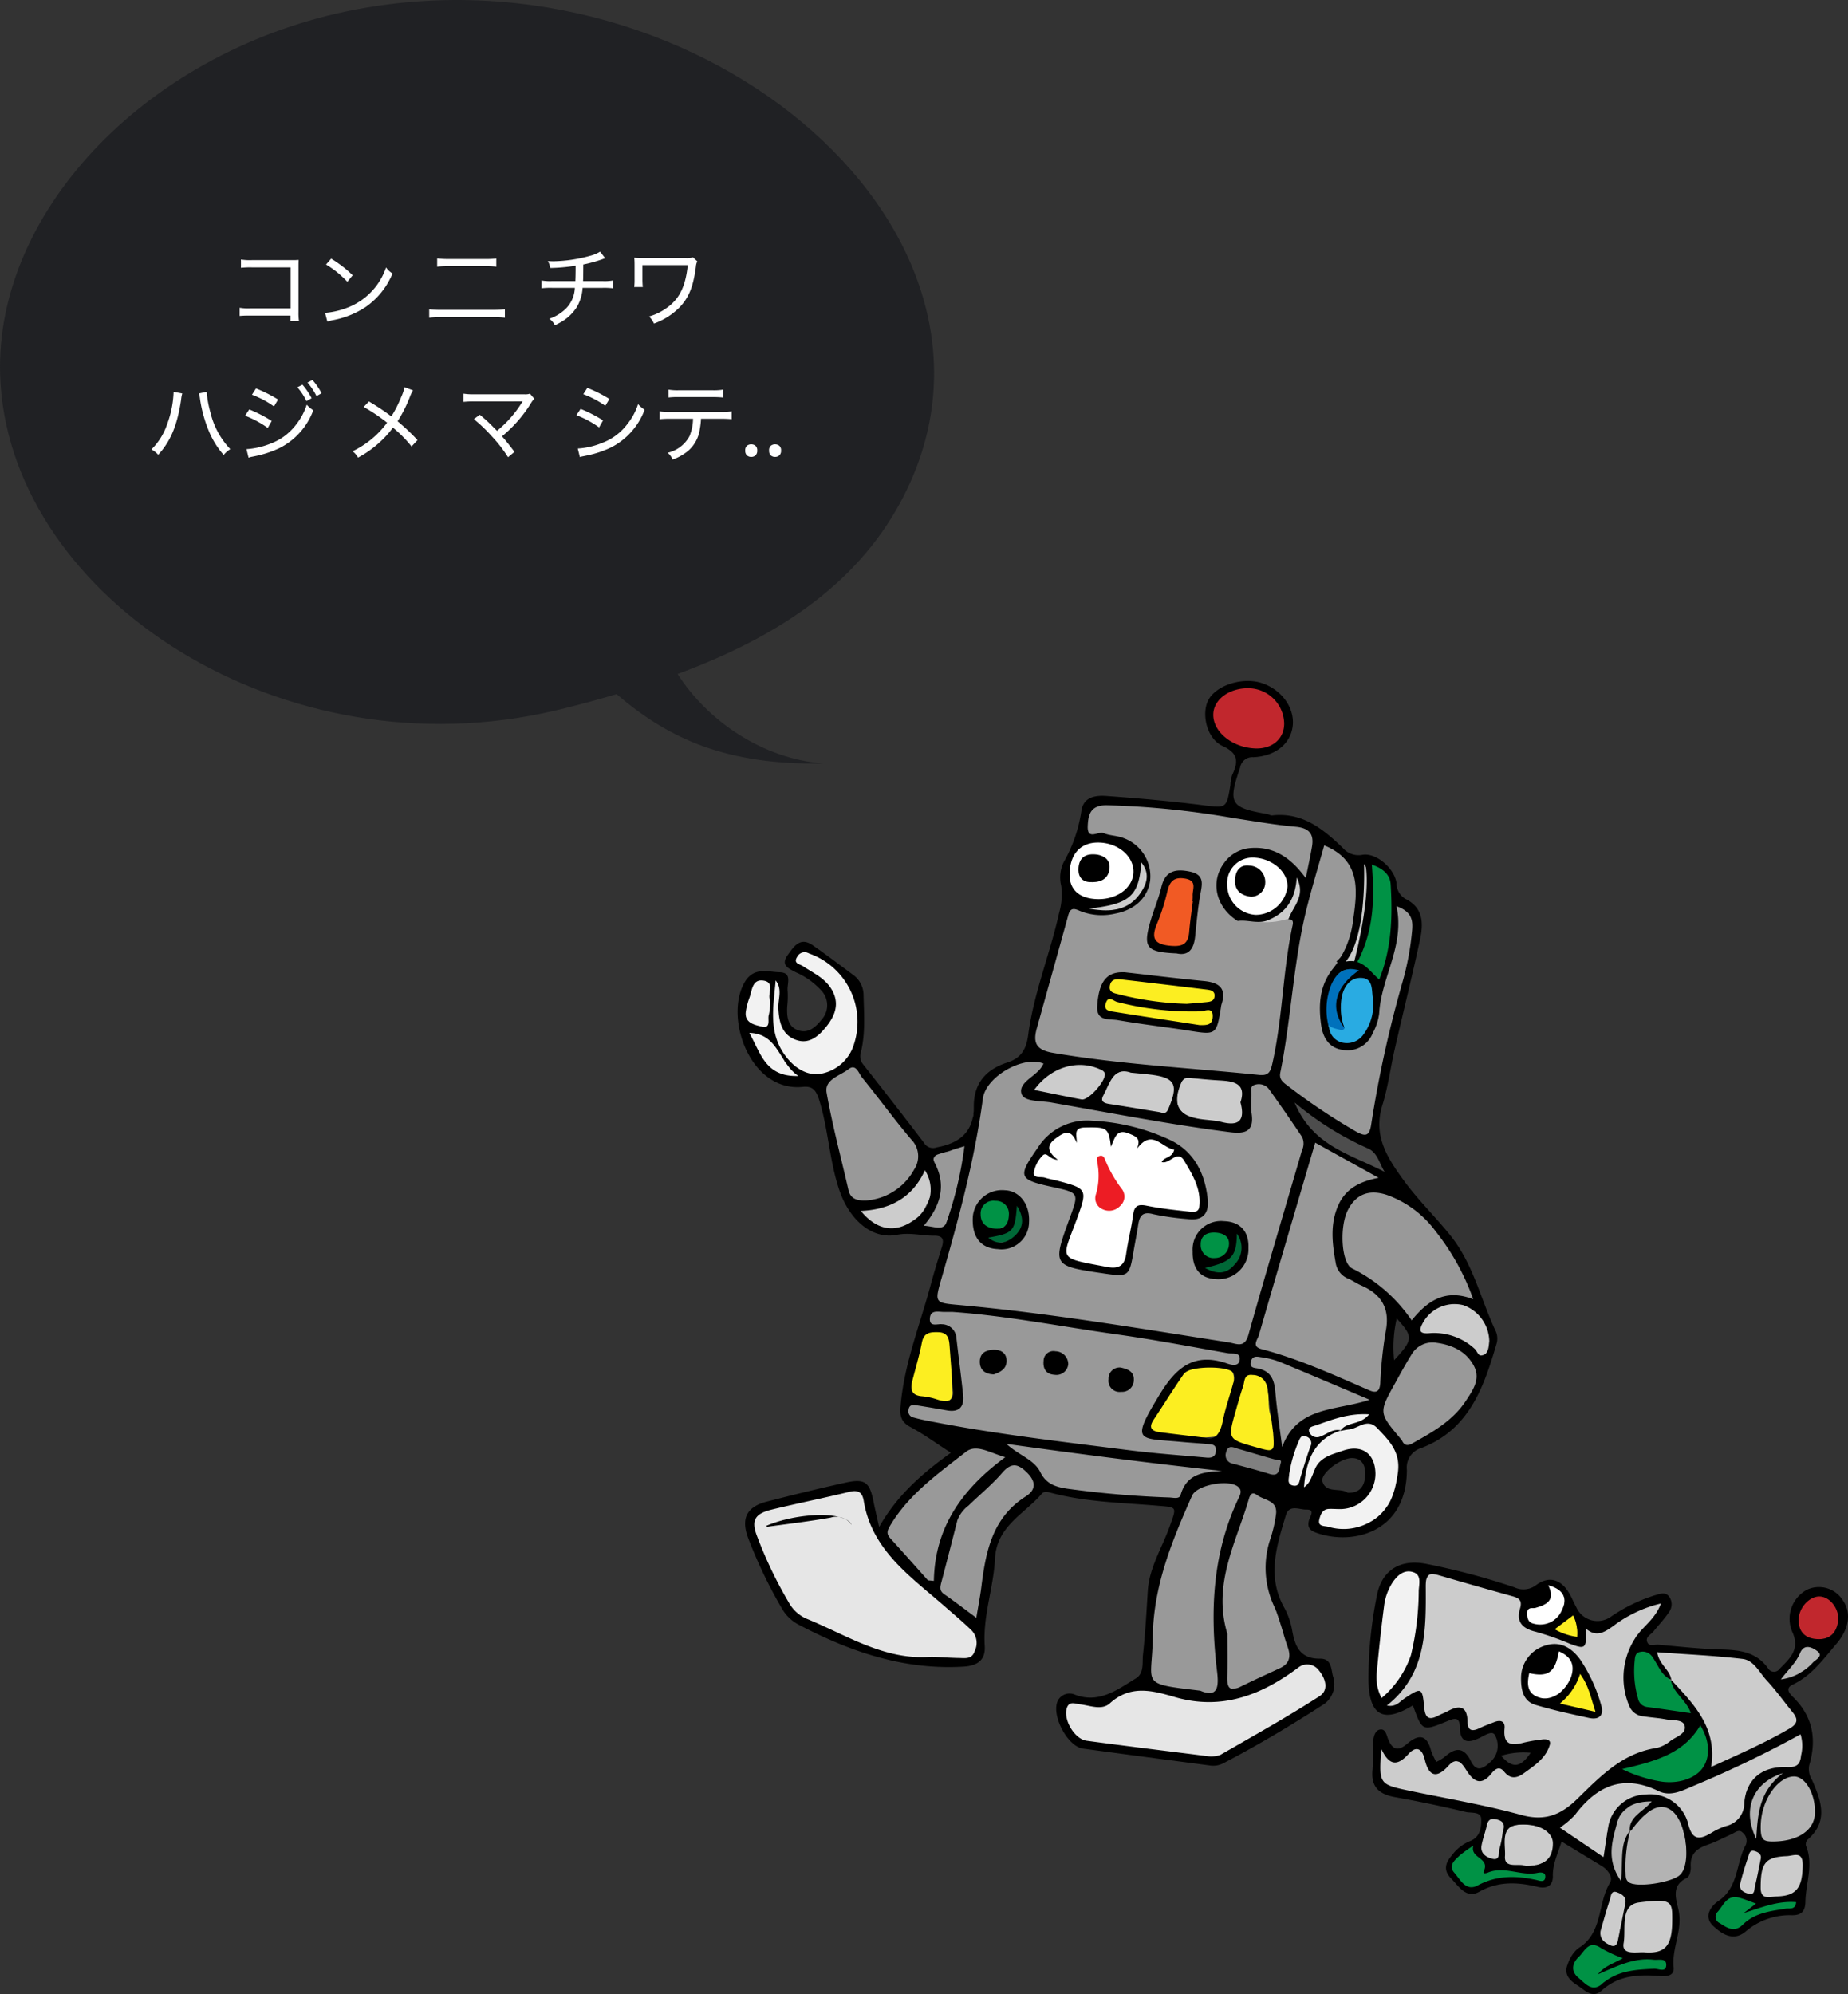 <svg xmlns="http://www.w3.org/2000/svg" xmlns:xlink="http://www.w3.org/1999/xlink" width="275" height="296.677" viewBox="0 0 275 296.677"><rect x="0" y="0" width="275" height="296.677" fill="#333333" stroke="none"/><defs><clipPath id="a"><rect width="165.243" height="195.364" fill="none"/></clipPath><clipPath id="c"><rect width="139" height="113.603" fill="#202124"/></clipPath></defs><g transform="translate(-1019)"><g transform="translate(1128.757 101.314)"><g clip-path="url(#a)"><path d="M64.876,97.184l3.445,1.148L64.3,102.352l30.728,5.6s2,.14,2-1.583V101.2s2.3-1.723,4.019,0,5.308,8.342,5.308,8.342l11.918,6.013s-7.465,1.148-7.465,6.316.574,6.891.574,6.891,7.465,4.019,7.465,5.168-1.148,12.058-1.148,12.058-.574,2.871-1.148,2.3-18.949-7.465-18.949-7.465l-47.659-6.89,5.168-18.949s1.148-6.316,1.148-7.465,0-8.613,8.613-10.336" transform="translate(-21.267 -41.38)" fill="#999"/><path d="M145.9,41.758s-3.729,13.307-3.874,16.128L139.1,76.854l13.118,9.118s1.723,0,1.723-1.148c0,0,1.723-12.058,2.871-13.781l2.871-12.058.574-4.594s0-2.871-1.148-3.445a7.107,7.107,0,0,1-1.723-1.148l-.861-3.158s-1.774-2.927-3.04-2.756a20.269,20.269,0,0,1-2.415.172l-4.594-2.871Z" transform="translate(-59.228 -17.536)" fill="#999"/><path d="M83.39,35.665s0-5.742,4.019-4.594l28.71,3.445s3.445.574,2.3,4.594c0,0-3.445,12.058-3.445,13.781s-2.3,19.523-2.3,19.523h-6.316l-18.07-2.286L78.8,68.969s-3.734.625-2.728-5.143h0L81.093,46s-1.723-3.445,2.3-10.336" transform="translate(-32.316 -13.165)" fill="#999"/><path d="M134.431,6.065c0,2.7-2.571,4.881-5.742,4.881s-5.742-2.185-5.742-4.881,2.571-4.881,5.742-4.881,5.742,2.186,5.742,4.881" transform="translate(-52.35 -0.504)" fill="#c1272d"/><path d="M97.134,45.758s1.723,6.891-7.465,6.891H87.947s1.723,1.723,5.742.574h0s1.723.574,4.594-2.871h0s1.148-3.445-.574-5.168Z" transform="translate(-37.447 -19.239)" fill="#ccc"/><path d="M130.947,54.216s5.7,2,8.016-5.89h0s2.32,1.87-.551,5.89c0,0-4.019,1.723-7.465,0" transform="translate(-55.756 -19.084)" fill="#ccc"/><path d="M95.283,45.778a5.2,5.2,0,0,1-10.336,0,5.2,5.2,0,0,1,10.336,0" transform="translate(-36.17 -17.536)" fill="#fff"/><path d="M135.283,49.778a5.2,5.2,0,0,1-10.336,0,5.2,5.2,0,0,1,10.336,0" transform="translate(-53.201 -19.239)" fill="#fff"/><path d="M159.318,46.684s.574,11.484-2.871,14.929l.574.574h1.723s2.871-10.336,1.723-15.5Z" transform="translate(-66.614 -19.878)" fill="#ccc"/><path d="M159.318,46.184h1.549l.087.392c.491,2.208.347,5.534-.426,9.886-.572,3.216-1.3,5.834-1.3,5.86l-.1.366h-2.31l-1.074-1.074.354-.354c1.323-1.323,2.216-4.24,2.582-8.435a50.7,50.7,0,0,0,.143-6.116l-.026-.525Zm.738,1h-.218c.067,2.254.128,10.944-2.7,14.411l.093.093h1.131C158.835,59.869,160.847,51.725,160.056,47.184Z" transform="translate(-66.614 -19.878)"/><path d="M160.384,61.979l3.481,3.081s3.445-8.039,1.723-16.078a3.338,3.338,0,0,0-3.445-2.3s1.65,8.194-1.759,15.294" transform="translate(-68.29 -19.878)" fill="#009245"/><path d="M158.258,74.629s-4.808-4.158-6.531,3.88,4.594,6.891,4.594,6.891,2.3,0,2.871-4.019a11.585,11.585,0,0,0-.934-6.752" transform="translate(-64.477 -31.318)" fill="#29abe2"/><path d="M157.255,74.779c-.024-.011-.048-.014-.071-.024l0-.005c-.02-.007-.041-.01-.061-.017a.227.227,0,0,0-.136-.087,3.1,3.1,0,0,0-.615-.04,2.931,2.931,0,0,0-1.8.537l-.026.022a3.347,3.347,0,0,0-1.136,1.092,7.2,7.2,0,0,0-.9,2.872,9.968,9.968,0,0,0-.067,3.169c.195,1.02,1.409,1.212,2.264,1.406a.275.275,0,0,0,.229-.042.284.284,0,0,0,.231-.354,2.594,2.594,0,0,0-.356-.7.373.373,0,0,0-.086-.084c-.11-.485-.328-.962-.407-1.445a5.592,5.592,0,0,1,2.494-5.6.285.285,0,0,0,.118-.172c.013-.01.029-.015.041-.026.02.006.041.01.061.017a.288.288,0,0,0,.221-.525" transform="translate(-64.866 -31.766)" fill="#0071bc"/><path d="M81.115,131.836s-1.148,2.871,1.148,4.019L88.58,137s1.148,0,1.723-1.723l1.148-5.742a1.707,1.707,0,0,1,2.3-1.723l5.742.574s2.3,1.148,2.3-1.723c0,0-1.723-7.465-4.019-8.039l-1.723-1.148-5.168-1.723-2.871-.574H83.986l-3.445.574-2.3,1.723-1.723,2.871a5.784,5.784,0,0,0-.574,1.723c0,.574,1.148,1.148,1.148,1.148l3.445.574,1.723,1.148s1.723.574,1.148,1.723-2.3,5.168-2.3,5.168" transform="translate(-32.338 -49.044)" fill="#fff"/><path d="M84.622,98.992a8.632,8.632,0,0,0-4.651.582,10.621,10.621,0,0,0-1.851,1.268A3.518,3.518,0,0,0,76.9,102.53a.778.778,0,0,0,.512,1,.745.745,0,0,0,.353.4l.029.015a.933.933,0,0,0,.822.028c.142.037.287.067.423.1.723.164,1.45.3,2.184.4a14.892,14.892,0,0,0,2.1.157,3.265,3.265,0,0,0,2.006-.474,6.952,6.952,0,0,0,1.345-1.446,3.371,3.371,0,0,0,.943-1.82c0-1.5-1.871-1.8-2.994-1.9" transform="translate(-32.728 -42.121)" fill="#ccc"/><path d="M104.47,102.074a16.271,16.271,0,0,0-3.456-.929c-.612-.09-1.228-.131-1.841-.21a4.643,4.643,0,0,0-1.851-.028,5.18,5.18,0,0,0-2.661,2.024,3.407,3.407,0,0,0-.7,1.639,1.815,1.815,0,0,0,.074.773,1.1,1.1,0,0,0,.217.384l.034.034a1.628,1.628,0,0,0,.4.36.843.843,0,0,0,.854,0,1.743,1.743,0,0,0,.165.09,7.614,7.614,0,0,0,1.419.34,15.074,15.074,0,0,0,2.853.578c.535.069,1.071.122,1.608.167a13.109,13.109,0,0,0,1.634.113c1.152-.056,1.51-1.516,1.755-2.431.256-.955.691-2.44-.5-2.9" transform="translate(-40.004 -42.929)" fill="#ccc"/><path d="M123.928,105.416a4.983,4.983,0,0,0-.053-1.423,1.531,1.531,0,0,0-1.18-1.018c-1.009-.243-2.064-.357-3.091-.505a11.613,11.613,0,0,0-3.569-.25,2.448,2.448,0,0,0-2.028,2.235,6.918,6.918,0,0,0-.086,1.824,2.766,2.766,0,0,0,.852,1.46,3.828,3.828,0,0,0,2.164,1.124,13.9,13.9,0,0,0,4.31.956,5.462,5.462,0,0,0,1.56,0c.626-.125.873-.622,1-1.2a14.808,14.808,0,0,0,.122-3.2" transform="translate(-48.494 -43.495)" fill="#ccc"/><path d="M41.677,126.116a.864.864,0,0,0-.717.393,1.087,1.087,0,0,0-.261.175,5.347,5.347,0,0,0-.741,1.1,12.014,12.014,0,0,1-1.661,1.978,5.836,5.836,0,0,1-2.2,1.729,12.144,12.144,0,0,1-3.248.444.825.825,0,0,0-.516.177.883.883,0,0,0,.239,1.655,1.009,1.009,0,0,0,.086.127,5.516,5.516,0,0,0,5.052,1.306,6.061,6.061,0,0,0,2.234-1.312,5.726,5.726,0,0,0,1.674-2.116,9.577,9.577,0,0,0,.933-2.539,4.915,4.915,0,0,0,.028-1.406,1.891,1.891,0,0,0,.106-.217,1.08,1.08,0,0,0-1.007-1.5" transform="translate(-13.561 -53.699)" fill="#ccc"/><path d="M187.273,164.936a6.128,6.128,0,0,0-1.12-2.241,5.24,5.24,0,0,0-4.865-1.729,5.159,5.159,0,0,0-4.651,3.649.84.84,0,0,0,.588,1.02.878.878,0,0,0,.79.5,7.292,7.292,0,0,1,4.961,1.2c.746.508,1.327,1.317,2.257,1.5a1.829,1.829,0,0,0,2.156-1.355,4.961,4.961,0,0,0-.115-2.548" transform="translate(-75.199 -68.517)" fill="#ccc"/><path d="M117.705,177.624a25.205,25.205,0,0,0-2.661-.253,5.721,5.721,0,0,0-1.388.016,3,3,0,0,0-1.119.569,12.363,12.363,0,0,0-2.013,1.531,13.309,13.309,0,0,0-1.393,1.966l-1.624,2.517c-.479.741-1.34,1.662-1.239,2.6a.889.889,0,0,0,.632.83,28.554,28.554,0,0,0,9.786.5.888.888,0,0,0,.861-.861.872.872,0,0,0-.122-.419c.432-1.615.875-3.228,1.288-4.849.358-1.4,1.065-3.827-1.007-4.153" transform="translate(-45.244 -75.508)" fill="#fcee21"/><path d="M134.335,188.261c-.16-1.275-.868-2.394-1.047-3.661-.183-1.3.06-2.6-.45-3.845-.385-.942-1.743-2.6-2.853-1.585-.916.838-.992,2.2-1.171,3.339a24.844,24.844,0,0,1-1.355,3.713,3.062,3.062,0,0,0-.082,2.134c.333.679,1.232,1,1.852,1.357a.816.816,0,0,0,.554.107c.191.1.382.2.57.289a5.83,5.83,0,0,0,1.957.62,1.773,1.773,0,0,0,1.72-.573,2.769,2.769,0,0,0,.3-1.9" transform="translate(-54.167 -76.154)" fill="#fcee21"/><path d="M50.742,177.323,50.718,176l-.052-2.821c-.017-.913.029-1.852-.067-2.76a2.207,2.207,0,0,0-1.533-1.937,4.007,4.007,0,0,0-2.59.225.876.876,0,0,0-.551,1.116c-.02.02-.042.037-.061.057a4.576,4.576,0,0,0-.728,2.192c-.339,1.6-.767,3.2-1.013,4.818a1.15,1.15,0,0,0,.479,1.185,2.9,2.9,0,0,0,1.051.311c.823.158,1.652.281,2.484.378.719.084,1.9.41,2.4-.282a1.8,1.8,0,0,0,.208-1.16" transform="translate(-18.779 -71.681)" fill="#fcee21"/><path d="M114,53.258a4.023,4.023,0,0,0-.26-1.7,1.611,1.611,0,0,0-1.362-.771c-1.031-.1-2.379.259-2.551,1.463a1.289,1.289,0,0,0,0,.226,13.493,13.493,0,0,0-1.009,2.386,18.892,18.892,0,0,0-.858,2.829c-.18.872-.486,2.175.108,2.954a1.62,1.62,0,0,0,1.29.49l.907.089a1.464,1.464,0,0,0,1.04.387,2.256,2.256,0,0,0,1.922-1.5,4.393,4.393,0,0,0,.172-1.227c.029-.461.058-.923.082-1.384A15.782,15.782,0,0,0,114,53.258" transform="translate(-45.866 -21.618)" fill="#f15a24"/><path d="M112.047,78.914a2.937,2.937,0,0,0-1.755-.7c-.743-.156-1.488-.305-2.237-.427a43.5,43.5,0,0,0-4.818-.407c-1.583-.079-3.157-.255-4.736-.378a2.879,2.879,0,0,0-1.805.214,1.369,1.369,0,0,0-.583,1.577.85.85,0,0,0,.961.585c.743.8,2.188.862,3.19,1.036a40.42,40.42,0,0,0,4.029.5,38.02,38.02,0,0,0,4.1.072c1.21-.044,2.7,0,3.655-.849a.878.878,0,0,0,0-1.218" transform="translate(-40.896 -32.768)" fill="#fcee21"/><path d="M110.064,83.583a10.036,10.036,0,0,0-1.758-.143c-.639-.04-1.278-.073-1.917-.106-2.609-.133-5.232-.23-7.818-.621-.721-.109-1.438-.239-2.149-.4-.575-.127-1.156-.292-1.657.127-1.206,1.007.442,2.061,1.3,2.391a.713.713,0,0,0,.655-.038,51,51,0,0,0,6.941,1.379c1.287.126,2.566.205,3.839.441a3.218,3.218,0,0,0,3.181-.666,1.431,1.431,0,0,0-.619-2.367" transform="translate(-40.169 -34.99)" fill="#fcee21"/><path d="M67.265,135.967a2.158,2.158,0,0,0-1.56-1.555,3.464,3.464,0,0,0-2.2.4,2.2,2.2,0,0,0-.938.892,1.887,1.887,0,0,0,.087,1.632,2.982,2.982,0,0,0,1.9,1.5,2.4,2.4,0,0,0,1.121-.2,4.833,4.833,0,0,0,.914-.436,1.815,1.815,0,0,0,.773-.982,2.129,2.129,0,0,0-.09-1.247" transform="translate(-26.575 -57.212)" fill="#009245"/><path d="M123.717,143.187a2.544,2.544,0,0,0-1.928-.649,3.88,3.88,0,0,0-1.058.234,1.86,1.86,0,0,0-1.006.736,1.773,1.773,0,0,0,.034,1.779.787.787,0,0,0,.063.713,2.2,2.2,0,0,0,.989.832,2.242,2.242,0,0,0,1.307.128.867.867,0,0,0,.515-.4.8.8,0,0,0,.058-.129,1.843,1.843,0,0,0,.849-.286,1.818,1.818,0,0,0,.728-.977,1.972,1.972,0,0,0-.551-1.985" transform="translate(-50.883 -60.687)" fill="#009245"/><path d="M69.968,136.345a.861.861,0,1,0-1.723,0,16.1,16.1,0,0,1,.052,1.831c0,.058,0,.116-.01.174,0,.011,0,.022,0,.033l0,.013c-.018.053-.03.112-.043.167l0,.015a.21.21,0,0,0-.02.025c-.007.011-.023.041-.036.067a1.284,1.284,0,0,1-.112.122c-.088.091-.186.171-.278.257-.005.005,0,0,0,.006l-.014.009c-.057.039-.114.079-.173.115s-.12.071-.181.1l-.069.035c-.029.01-.125.049-.141.055q-.083.028-.165.052c-.134.038-.27.064-.407.091l-.031.007h-.017l-.175.017c-.129.01-.259.017-.388.02-.283.008-.566,0-.849,0a.87.87,0,0,0-.861.861.879.879,0,0,0,.861.861,9.551,9.551,0,0,0,1.987-.114,4.047,4.047,0,0,0,1.848-.9,3.286,3.286,0,0,0,.661-.74,2.482,2.482,0,0,0,.339-1.143,12.16,12.16,0,0,0-.04-2.04" transform="translate(-27.383 -57.687)" fill="#006837"/><path d="M126.636,143.56a.883.883,0,0,0-1.059-.6.871.871,0,0,0-.6,1.06,3.3,3.3,0,0,1,.126.409.337.337,0,0,0,.01.034v.02c0,.059.007.119.009.179s0,.119,0,.179-.006.1-.012.143l.012-.086a1.153,1.153,0,0,1-.1.42l-.026.078c-.012.022-.058.131-.067.149a2.966,2.966,0,0,1-.194.325c-.022.032-.161.188-.027.041-.045.05-.087.1-.133.153a3.656,3.656,0,0,1-.266.26c-.042.037-.087.072-.129.109.151-.133-.014.008-.043.029-.1.072-.207.138-.315.2s-.221.115-.332.172l-.036.018-.039.014c-.074.028-.148.056-.222.081a5.905,5.905,0,0,1-.841.215c-.078.014-.156.026-.234.039.188-.032-.067.007-.086.009-.158.017-.316.029-.474.038a.863.863,0,0,0-.229,1.692,4.586,4.586,0,0,0,3.767-.589.952.952,0,0,0,.424-.809c.019-.017.039-.03.057-.047a3.679,3.679,0,0,0,1.065-3.936" transform="translate(-51.392 -60.854)" fill="#006837"/><path d="M141.947,107.184l13.781,7.465,2.3,4.594-12.058-5.168Z" transform="translate(-60.44 -45.638)" fill="#4d4d4d"/><path d="M156.538,142.71s-3.445-14.355,6.891-12.633c0,0,12.058,8.613,13.207,18.375,0,0-5.168-3.445-9.187,2.871,0,0-6.891-7.465-10.91-8.613" transform="translate(-66.418 -55.325)" fill="#999"/><path d="M53.929,119.928a.781.781,0,0,0-.712.4.929.929,0,0,0-.208.127,3.418,3.418,0,0,1-1.956.737,1.524,1.524,0,0,0-1.533,1.5.824.824,0,0,0,.467.728,5.566,5.566,0,0,1,.281,3.733,13.623,13.623,0,0,1-.743,2.192c-.152.354-.312.7-.474,1.055-.083.179-.221.613-.392.644-.989.177-.7,1.657.229,1.692a8.58,8.58,0,0,0,1.677.036c.648-.108.836-.626,1.036-1.176.412-1.129.778-2.277,1.145-3.422.356-1.11.694-2.227.972-3.359.269-1.09.417-2.206.678-3.3a.873.873,0,0,0-.469-1.586" transform="translate(-20.456 -51.064)" fill="#999"/><path d="M26.763,119.93s-1.723-.574-1.723-1.723-2.871-14.929-2.871-14.929-1.148-2.3.574-2.3,3.445-2.3,3.445-2.3h.574L37.1,111.891v1.723s-3.445,8.039-10.336,6.316" transform="translate(-9.28 -42.019)" fill="#999"/><path d="M165.947,181.738s3.445-10.336,6.316-10.91a7.221,7.221,0,0,1,2.137-.469c1.308-.105,5.9.469,6.476,3.914s0,3.445,0,3.445-4.019,6.89-10.336,9.187Z" transform="translate(-70.659 -72.532)" fill="#999"/><path d="M17.954,76.949A8.623,8.623,0,0,0,14.61,72.24a13.676,13.676,0,0,0-3.133-1.682c-1-.4-2.007-.792-2.934-.049a.877.877,0,0,0,0,1.218,5.606,5.606,0,0,0,2,1.217,8.228,8.228,0,0,1,2.038,1.351,5.118,5.118,0,0,1,1.532,4.518,5,5,0,0,1-2.621,3.614,4.262,4.262,0,0,1-2.539.018,2.531,2.531,0,0,1-1.985-1.292.755.755,0,0,0-.117-.172,29.228,29.228,0,0,1,.2-6.106c.082-1.106-1.641-1.1-1.723,0-.036.495-.083,1-.129,1.513,0-.127,0-.256-.012-.382a2,2,0,0,0-1.4-1.994,1.778,1.778,0,0,0-1.29.2,2.269,2.269,0,0,0-.855,1.162,20.65,20.65,0,0,0-.926,2.413A9.092,9.092,0,0,0,.4,79.365c-.061.568-.071,1.182.479,1.523a4.665,4.665,0,0,0,1.37.43c.374.086.753.146,1.134.2.555.117,1.146.16,1.5-.4a1.436,1.436,0,0,0,.185-.683A9.7,9.7,0,0,0,5.524,82.9a7.045,7.045,0,0,0,.521,1.155.806.806,0,0,0-.352-.165,4.313,4.313,0,0,0-2.767-2.386,1.251,1.251,0,0,0-.84-.084.862.862,0,0,0-.041,1.65.907.907,0,0,0,.055.172,2.82,2.82,0,0,0,.367.515l.016.037L3.019,85a11.906,11.906,0,0,0,1.047,2.072A4.336,4.336,0,0,0,6,88.6a9.008,9.008,0,0,0,2.208.519.89.89,0,0,0,1.059-.6.88.88,0,0,0-.6-1.059,4.622,4.622,0,0,1-1.426-.881q-.362-.885-.725-1.77a17.2,17.2,0,0,0,1.13,1.441,6.035,6.035,0,0,0,.88.863.833.833,0,0,0,.355.43c1.56.974,3.986,1.654,5.666.584a8.549,8.549,0,0,0,3.439-4.746,13.472,13.472,0,0,0,.278-3.109,12.653,12.653,0,0,0-.308-3.324" transform="translate(-0.159 -29.844)" fill="#f2f2f2"/><path d="M157.813,191.919a7.772,7.772,0,0,0-2.16-1.763c-.026-.013-.057-.018-.084-.029.227-.537.006-1.251-.734-1.185a34.564,34.564,0,0,0-7.76,1.655,2.461,2.461,0,0,0-.707.373l-.1.012a.9.9,0,0,0-.831,1.042,1.029,1.029,0,0,0-.241.037c-.827.251-1.08,1.3-1.336,2.011a19.9,19.9,0,0,0-1.1,5.534.855.855,0,0,0,1.394.66,1,1,0,0,0,1.167.1,2.094,2.094,0,0,0,.731-1.084l.732-1.641c.034-.077.067-.16.1-.238a4.17,4.17,0,0,0,.76-.455,8.65,8.65,0,0,1,3.061-1.8,7.519,7.519,0,0,1,2.186-.074,5.287,5.287,0,0,1,1.52.257,3.152,3.152,0,0,1,.749,1.023,4.544,4.544,0,0,1,.316,1.013,19.083,19.083,0,0,1-.877,3.916.9.9,0,0,0-.032.272c-.6.295-1.274.5-1.8.826a6.777,6.777,0,0,0-.9.678c-.806.11-1.629.076-2.447.23a.738.738,0,0,0-.359.18,3.758,3.758,0,0,0-1.131.2,1.8,1.8,0,0,0-1.249,1.9c.134.757.9.971,1.637,1.057a.855.855,0,0,0,.484.13c.71-.008,1.422-.01,2.134-.016l.2.024c1.137.14,2.779.217,3.58-.777a.926.926,0,0,0,.164-.349c.107-.056.218-.1.322-.165a7.982,7.982,0,0,0,2.176-2.121,10.458,10.458,0,0,0,2.369-5.561,8.69,8.69,0,0,0-1.926-5.871" transform="translate(-60.785 -80.448)" fill="#f2f2f2"/><path d="M46.44,165.055s-.574-2.871,1.723-2.871l20.511,2.47,25.205,4.011s.22,2.706-.928,2.706-4.614-1.787-6.9-.606-5.856,7.065-5.856,7.065l-1.024,2.729a7.552,7.552,0,0,0,2.234.9c1.211.249,8.676.823,8.676.823l-.574,2.871s-39.62-2.871-45.937-6.316c0,0-1.148-1.723,0-2.3s5.742,0,5.742,0,1.723.574,1.723,0-.563-8.192-.563-8.192-.011-3.292-1.734-3.292Z" transform="translate(-18.334 -69.057)" fill="#999"/><path d="M134.057,200.087a4.338,4.338,0,0,1-.841-.233c-.3-.079-.616-.131-.921-.207-.655-.162-1.3-.373-1.936-.583s-1.28-.424-1.934-.589a2.459,2.459,0,0,0-2,.047.881.881,0,0,0-.328,1.136c.035.485.082.927.572,1.178a8.409,8.409,0,0,0,1.188.459c.792.261,1.605.452,2.417.646s1.62.4,2.415.656a1.352,1.352,0,0,0,1.252-.033,3.315,3.315,0,0,0,.858-1.18.871.871,0,0,0-.744-1.3" transform="translate(-53.653 -84.428)" fill="gray"/><path d="M150.132,180.553a50.254,50.254,0,0,1-8.507-3.261c-1.361-.6-2.734-1.178-4.146-1.645a9.466,9.466,0,0,0-4.54-.664c-.862.145-.752,1.21-.132,1.561.253.594.838.817,1.42,1.066.505.216,1.028.38,1.546.557,0,.009,0,.017.006.026a11.663,11.663,0,0,1,.567,4.554q.006,2.532.125,5.062a.826.826,0,0,0,.63.8.853.853,0,0,0,1.5-.262,8.72,8.72,0,0,1,8.509-5.642.729.729,0,0,0,.537-.179,13.6,13.6,0,0,1,1.5.065.686.686,0,0,0,.715-.342l.045,0c.927-.057,1.221-1.456.229-1.692" transform="translate(-56.339 -74.473)" fill="#999"/><path d="M68.447,197.144s6.316,5.168,6.89,6.316,19.523,2.3,19.523,2.3,5.742-5.742,8.613-4.019.574-.574.574-.574l-35.512-4.748Z" transform="translate(-29.144 -83.632)" fill="#999"/><path d="M9.6,227.346s-5.168-8.039-5.742-11.484,1.148-4.019,1.148-4.019l12.633-2.871s2.871-1.148,3.445,1.148l1.148,4.594s2.3,4.594,3.445,4.594l5.168,4.594,6.316,5.742s2.3,5.168-1.723,5.168h-6.89l-5.742-1.148-5.168-1.723-4.594-2.3Z" transform="translate(-1.594 -88.856)" fill="#e6e6e6"/><path d="M83.844,262.53s-1.759-4.467,4.557-2.745h0a27.418,27.418,0,0,0,6.891-2.3l9.762,1.723s5.483.918,8.2-1.264a31.244,31.244,0,0,1,5.011-3.33,3.928,3.928,0,0,1,4.594,0,2.812,2.812,0,0,1,.574,4.019l-4.594,3.445-10.91,6.316s-2.3,1.148-2.871.574-16.078-2.3-16.078-2.3-2.871-.574-3.445-1.148a17.534,17.534,0,0,1-1.686-3" transform="translate(-35.604 -108.088)" fill="#e6e6e6"/><path d="M60.062,203.144a3.1,3.1,0,0,0-3.013-2.757c-.02-.017-.036-.038-.057-.054-.664-.49-1.359-.118-1.832.424-.055.011-.108.024-.161.038l1.547-1.547L55.4,198.1s-1.148-2.871-5.742-.574S37.123,210.48,37.123,210.48l7.86,8.208a2.986,2.986,0,0,0,1.056,1.717,11.8,11.8,0,0,0,2.592,1.906,9.539,9.539,0,0,0,.8.967.857.857,0,0,0,1.262-.071c.09.03.177.063.268.091a.872.872,0,0,0,1.06-.6,31.512,31.512,0,0,0,.77-4.228c.154-1.367.181-2.752.439-4.107a14.676,14.676,0,0,1,5.111-8.622c.923-.762,1.864-1.228,1.726-2.6M45.73,214.64l-.177.7c.188-.9.408-1.75.65-2.526-.165.613-.322,1.224-.473,1.825" transform="translate(-15.807 -83.725)" fill="#999"/><path d="M120.843,207.45c-.287-.539-.991-.676-1.529-.8h-.006a.7.7,0,0,0-.042-.063,2.384,2.384,0,0,0-2.882-.39c-.212.007-.425.016-.639.035a.861.861,0,0,0-.68.421,3.883,3.883,0,0,0-2.33,1.756,41.014,41.014,0,0,0-3.1,7.271,55.351,55.351,0,0,0-2.934,15.568,25.374,25.374,0,0,0,.01,4.342c.2,1.508,1.52,1.817,2.807,2.057a42.319,42.319,0,0,0,4.648.605,5.357,5.357,0,0,0,2.274-.123.876.876,0,0,0,.871-.852c.013-.117.017-.232.022-.348.036-.034.074-.065.11-.1a.834.834,0,0,0-.2-1.333c-.117-.767-.315-1.525-.459-2.292a21.028,21.028,0,0,1-.153-4.313q.09-4.267.605-8.51a37.944,37.944,0,0,1,1.536-8.011,22.553,22.553,0,0,1,1.833-3.417,1.535,1.535,0,0,0,.235-1.5" transform="translate(-45.393 -87.665)" fill="#999"/><path d="M135.6,234.165s0-.006-.006-.008a.67.67,0,0,0,.021-.164c-.135-1.705-1.018-3.2-1.568-4.791a25.487,25.487,0,0,1-1.2-5.1.9.9,0,0,0-.571-.737c-.006-.3-.007-.606,0-.91a30.938,30.938,0,0,1,.748-5.688c.2-.941.425-1.877.656-2.811.183-.742.67-1.811.333-2.571-.33-.744-1.318-1.01-2-1.325s-1.6-1.007-2.355-.605c-.643.34-.849,1.352-1.1,1.975q-.551,1.349-1.036,2.723a38.852,38.852,0,0,0-2.273,11.113c-.1,2.262-.021,4.532.01,6.8.028,2.107-.127,4.354.62,6.363a.885.885,0,0,0,.83.632l1.285-.07a.831.831,0,0,0,.691-.408,12.249,12.249,0,0,0,1.773-.635,29.293,29.293,0,0,0,4.967-2.425.872.872,0,0,0,.174-1.353" transform="translate(-53.311 -89.131)" fill="#999"/><path d="M279.883,237.318a3.063,3.063,0,0,0-1.824-.935,3.594,3.594,0,0,0-2.36.23,3.886,3.886,0,0,0-1.707,3.686,2.784,2.784,0,0,0,.923,2.142,3.818,3.818,0,0,0,1.72.709c.006,0,.01,0,.016,0h.011c.085.016.169.035.254.048a1.2,1.2,0,0,0,.36,0,3.5,3.5,0,0,0,1.39-.172,2.713,2.713,0,0,0,1.535-1.482,3.959,3.959,0,0,0-.319-4.23" transform="translate(-116.662 -100.611)" fill="#c1272d"/><path d="M172.589,232.117c-.083-.856-.183-1.841-1.038-2.094a1.84,1.84,0,0,0-.649-.644c-1.15-.686-2.021.153-2.582,1.1a20.275,20.275,0,0,0-2.351,7.8,55.5,55.5,0,0,0-.3,9.95v0a.865.865,0,0,0,1.579.638c.314-.458.614-.928.909-1.4a2.92,2.92,0,0,0,1.126-1.186,4.183,4.183,0,0,0,.282-.692,7.335,7.335,0,0,0,.977-2.084.78.78,0,0,0,.023-.315c.117-.221.235-.442.351-.661a18,18,0,0,0,1.562-6.815,18.412,18.412,0,0,0,.107-3.6" transform="translate(-70.505 -97.561)" fill="#f2f2f2"/><path d="M208.12,234.141a.865.865,0,0,0-.957.067.891.891,0,0,0-.308.906c0,.032.008.052.011.068s0,.028,0,.053c.008.088.016.176.021.264.01.161.013.323.01.485,0,.131-.011.261-.022.39,0,.035-.012.106-.017.129-.015.074-.032.148-.054.22-.009.029-.071.164-.047.123-.024.044-.048.088-.074.132a.267.267,0,0,1-.03.036c-.011.012-.074.066-.1.092l-.065.042c-.059.034-.119.061-.179.092.177-.094-.006,0-.048.012-.065.022-.133.041-.2.059a6.443,6.443,0,0,1-.71.132l-.26.036a1.747,1.747,0,0,0-.2.036,1.433,1.433,0,0,0-.611.33c-.009.009-.014.02-.023.029s-.041.009-.061.02a1.2,1.2,0,0,0-.563,1.312,1.445,1.445,0,0,0,.987,1.015,3.006,3.006,0,0,0,2.446-.023,5.35,5.35,0,0,0,.952-.649,4.708,4.708,0,0,0,.893-.866,4.6,4.6,0,0,0,.568-1.07,3.18,3.18,0,0,0,.3-1.21,2.809,2.809,0,0,0-1.67-2.261" transform="translate(-86.699 -99.647)" fill="#fff"/><path d="M211.266,252.574a5.647,5.647,0,0,0-.934-1.2,1.254,1.254,0,0,0-1.677-.268c-.44.334-.459.916-.675,1.342a8.923,8.923,0,0,1-.779,1.2,2.523,2.523,0,0,1-.323.378c-.025.024-.187.148-.113.1-.019.012-.051.029-.081.045-.025,0-.056.007-.047.015l-.106-.031c-.106-.033-.21-.074-.318-.1a1.475,1.475,0,0,0-1.059.105,1.634,1.634,0,0,0-.761,1.632,3.955,3.955,0,0,0,.421,1.681,2.17,2.17,0,0,0,.651.686,1.338,1.338,0,0,0,.879.771,2.006,2.006,0,0,0,1.563-.376,9.259,9.259,0,0,0,2.079-1.792,6.945,6.945,0,0,0,1.363-2.428,2.317,2.317,0,0,0-.081-1.766" transform="translate(-87.025 -106.827)" fill="#fff"/><path d="M218.315,261.737a3.255,3.255,0,0,1-.215-.364c0-.015-.029-.089-.035-.113-.019-.071-.033-.142-.046-.214a4.283,4.283,0,0,0-.219-.856,4.78,4.78,0,0,1-.267-.8c-.016-.072-.028-.145-.041-.218,0-.023-.007-.036-.009-.051s0-.013,0-.028c-.02-.162-.034-.325-.049-.488a1.012,1.012,0,0,0-.376-.711q-.009-.327.009-.655a.865.865,0,0,0-1.692-.229,15.575,15.575,0,0,1-.827,2.288c.058-.135-.052.109-.053.11-.044.09-.09.179-.141.266-.041.071-.087.14-.136.207-.021.022-.079.088-.087.1s-.117.1-.146.129l-.154.091-.01.006-.056.015-.057.014c-.025,0-.049,0-.075,0a.861.861,0,0,0,0,1.723,2.237,2.237,0,0,0,.535-.078.711.711,0,0,0,.194.161,5.153,5.153,0,0,0,2.341.723.839.839,0,0,0,.182-.023,2.02,2.02,0,0,0,.462.265.866.866,0,0,0,.973-1.266" transform="translate(-90.594 -109.171)" fill="#fcee21"/><path d="M215.033,244.224v0l.075.1a1.348,1.348,0,0,1-.1-.183,4.222,4.222,0,0,1-.165-.755c-.036-.273-.062-.548-.076-.823a.872.872,0,0,0-.529-.787.854.854,0,0,0-.941.178,6.606,6.606,0,0,1-.814.774,6.719,6.719,0,0,1-.719.475.87.87,0,0,0-.31,1.178.915.915,0,0,0,.506.384,1.08,1.08,0,0,0,.34.207q.924.344,1.863.647a.868.868,0,0,0,.973-.4,1.014,1.014,0,0,0,.118-.435.856.856,0,0,0-.214-.557" transform="translate(-89.982 -102.914)" fill="#fcee21"/><path d="M240.236,259.775c-.684-.515-.981-1.371-1.549-2-.063-.069-.137-.129-.2-.195-.162-.34-.319-.683-.493-1.017a2.821,2.821,0,0,0-.94-1.221c-.017-.01-.033-.01-.05-.019-.416-.6-.9-1.154-1.332-1.747-.348-.477-.617-1.007-1-1.458a2.444,2.444,0,0,0-1.625-.85.592.592,0,0,0-.2.012.9.9,0,0,0-.955.626,12.4,12.4,0,0,0-.519,3.765,17.641,17.641,0,0,0,.042,1.861,2.022,2.022,0,0,0,1.028,1.5,9.2,9.2,0,0,0,3.085,1.183,33.47,33.47,0,0,0,3.585.928.555.555,0,0,0,.069,0c.065.037.122.085.189.119a.862.862,0,0,0,.869-1.488" transform="translate(-98.512 -106.987)" fill="#009245"/><path d="M241.2,271.019c-.269-.736-1.467-.9-1.661,0a3.653,3.653,0,0,1-1.44,1.957,15.549,15.549,0,0,1-2.47,1.653c-.645.352-1.34.745-2.063,1.085a22.825,22.825,0,0,1-3.741.844.567.567,0,0,0-.2.071.861.861,0,0,0,.038,1.719c.181,0,.362,0,.543-.007a.732.732,0,0,0,.58.512,18.271,18.271,0,0,0,4.59.279,10,10,0,0,0,4.3-.839,4.164,4.164,0,0,0,2.225-2.99,8.472,8.472,0,0,0-.7-4.283" transform="translate(-97.436 -115.136)" fill="#009245"/><path d="M237.22,295.737a3.857,3.857,0,0,0-.258-.974,4.968,4.968,0,0,0-1.2-2.888,2.645,2.645,0,0,0-.442-.335c-.006-.013-.01-.026-.016-.039-.585-1.181-1.757-.885-2.791-.286a.8.8,0,0,0,.046-.745.853.853,0,0,0-1.016-.5c-.23.088-.462.165-.692.241-.2.018-.4.011-.586.034a2.483,2.483,0,0,0-1.4.655q-.152.136-.3.28a4.067,4.067,0,0,0-.393.3,6.137,6.137,0,0,0-1.734,2.926,15.914,15.914,0,0,0-.537,4.019,4.333,4.333,0,0,0,1.224,3.385.837.837,0,0,0,1.036.094,3.836,3.836,0,0,0,1.247.568.671.671,0,0,0,.257.034,6.327,6.327,0,0,0,1.835.1,19.758,19.758,0,0,0,2.883-.266,4.426,4.426,0,0,0,2.154-1.382c.022-.022.041-.046.062-.069a2.431,2.431,0,0,0,.49-.635,1.85,1.85,0,0,0,.082-.213,3.354,3.354,0,0,0,.273-1.382,19.358,19.358,0,0,0-.233-2.931m-6.292-3.338a8.471,8.471,0,0,0-.838.9.765.765,0,0,0-.334-.846,5.994,5.994,0,0,1,1.425-.554,2.935,2.935,0,0,0,.45-.084c-.277.212-.52.42-.7.586" transform="translate(-96.189 -123.449)" fill="#b3b3b3"/><path d="M271.859,285.99a26.218,26.218,0,0,0-1.262-2.784,1.361,1.361,0,0,0-1.17-.992,2.191,2.191,0,0,0-1.537.651l-.02.017a.962.962,0,0,0-.764-.465,4.906,4.906,0,0,0-2.955,1.42,7.673,7.673,0,0,0-1.936,2.4,6.6,6.6,0,0,0,.108,6.325.893.893,0,0,0,1.3.224.829.829,0,0,0,.156.074,6.18,6.18,0,0,0,.649.14,6.109,6.109,0,0,0,1.226.308.958.958,0,0,0,.854-.254q.411-.036.822-.1c.543-.079,1.081-.185,1.62-.288a2.739,2.739,0,0,0,1.708-.677,6.5,6.5,0,0,0,1.221-2.88,7.13,7.13,0,0,0-.023-3.121" transform="translate(-111.329 -120.163)" fill="#b3b3b3"/><path d="M275.864,250.523a1.087,1.087,0,0,0-.752-.772,1.9,1.9,0,0,0-.788,0l-.044.007a1.709,1.709,0,0,0-.363-.136.876.876,0,0,0-1.06.6.95.95,0,0,0,0,.38.791.791,0,0,0-.011.176l-.6,1-.305.505-.116.188a3.89,3.89,0,0,0-.589.443c-.055.051-.108.1-.161.154l-.051.027q-.521.251-1.043.5a.866.866,0,0,0-.4.973.9.9,0,0,0,.831.633,2.275,2.275,0,0,0,1.574-.647,3.116,3.116,0,0,0,.974-.728c.017-.02.029-.043.045-.063s.046-.028.07-.04a5.42,5.42,0,0,0,.95-.571,4.446,4.446,0,0,0,.938-.966l.322-.078a.873.873,0,0,0,.633-.831,3.5,3.5,0,0,0-.049-.747" transform="translate(-114.77 -106.275)" fill="#b3b3b3"/><path d="M198.98,305.81a34.241,34.241,0,0,0-4.79-.534,13.727,13.727,0,0,0-3.948.171,2.259,2.259,0,0,0,0-.756,6.612,6.612,0,0,0-1.079-1.766,1.009,1.009,0,0,0-.272-.28.892.892,0,0,0-1.622-.572,5.208,5.208,0,0,1-1.275.945,2.761,2.761,0,0,0-1.043,1.323,3.151,3.151,0,0,0,1.175,3.058,2.746,2.746,0,0,0,2.229.583.712.712,0,0,0,.809-.02,2.011,2.011,0,0,0,.346-.293.814.814,0,0,0,.744-.413A10.473,10.473,0,0,1,194.19,307a30.886,30.886,0,0,1,4.332.473c1.084.2,1.549-1.464.458-1.661" transform="translate(-78.714 -128.458)" fill="#009245"/><path d="M226.626,329.464c-.868.035-1.734.1-2.6.192a.821.821,0,0,0-.6-.906,17.949,17.949,0,0,1-2.11-.771,7.371,7.371,0,0,0-1.771-.761c-1.276-.192-2.481,1.178-3.2,2.072a2.169,2.169,0,0,0-.557,1.667,1.492,1.492,0,0,0,.63,1.012,1.1,1.1,0,0,0,.7.56,2.764,2.764,0,0,0,1.236,1.157,1.669,1.669,0,0,0,.89.186.911.911,0,0,0,1.156-.536c.192-.48,1.286-.771,1.712-.953a12.94,12.94,0,0,1,2.415-.787,18.821,18.821,0,0,1,5.069-.1.871.871,0,0,0,.83-.632c.585-1.936-2.808-1.444-3.805-1.4" transform="translate(-91.876 -139.319)" fill="#009245"/><path d="M265.21,315.629a24.963,24.963,0,0,0-5.45.4c-.092.021-.183.05-.274.075a.921.921,0,0,0-.551-.573,7.21,7.21,0,0,0-2.773-.531c-1.1.09-1.661.927-2.317,1.7s-1,1.654-.154,2.463a3.435,3.435,0,0,0,1.99.825,1.31,1.31,0,0,0,1.288-.049c.471-.291.753-.848,1.162-1.219a5.226,5.226,0,0,1,3.061-1.187,38.343,38.343,0,0,1,4.019-.183.862.862,0,0,0,0-1.723" transform="translate(-107.807 -134.12)" fill="#009245"/><path d="M203.316,298.105a2.434,2.434,0,0,0-.52-1.528,1.573,1.573,0,0,0-1.325-.551,5.723,5.723,0,0,0-1.979-.427,4.967,4.967,0,0,0-2.427.231,2.7,2.7,0,0,0-.97.615,1.814,1.814,0,0,0-.176-1.2,1.612,1.612,0,0,0-1.452-.69,1.646,1.646,0,0,0-.846.184,1.526,1.526,0,0,0-.612.821,10.358,10.358,0,0,0-.729,2.918,3.044,3.044,0,0,0,.258,1.732,1.522,1.522,0,0,0,.6.545c.049.108.1.218.155.32a.868.868,0,0,0,1.487,0,10.233,10.233,0,0,0,.6-1.311,1.8,1.8,0,0,0,.142.817,2.211,2.211,0,0,0,1.6,1.058,4.49,4.49,0,0,0,2.017.188,10.079,10.079,0,0,0,1.439-.223.939.939,0,0,0,.617-.085c.091-.047.179-.1.268-.148l.087-.025a2.406,2.406,0,0,0,1.738-1.47,3.1,3.1,0,0,0,.031-1.773" transform="translate(-81.863 -125.42)" fill="#ccc"/><path d="M226.9,313.345a1.461,1.461,0,0,0-1.831.307,4.685,4.685,0,0,0-.858,1.7c-.39,1.146-.635,2.353-.924,3.527a2.4,2.4,0,0,0,.278,2.21,2.031,2.031,0,0,0,2.018.506.857.857,0,0,0,.613-.985,6.336,6.336,0,0,0,.152-1.439.607.607,0,0,0,0-.1c.042-.105.088-.209.128-.315q.326-.865.568-1.758c.161-.594.294-1.2.4-1.8a1.666,1.666,0,0,0-.536-1.848" transform="translate(-95.014 -133.334)" fill="#ccc"/><path d="M236.558,317.616a2.425,2.425,0,0,0-.444-1.748,2.869,2.869,0,0,0-1.618-.575,11.015,11.015,0,0,0-1.509-.165,3.348,3.348,0,0,0-2.739,1.107,6.319,6.319,0,0,0-1.061,3.043c-.2,1.109-.683,2.235-.079,3.31a2.009,2.009,0,0,0,.42.509,1.74,1.74,0,0,0,1.506.507,15.676,15.676,0,0,0,1.731-.059,4.75,4.75,0,0,0,2.945-.947c.857-.805.814-2.138.849-3.222q.028-.879,0-1.759" transform="translate(-97.427 -134.179)" fill="#ccc"/><path d="M269.148,304.691a1.448,1.448,0,0,0-.659-1.235,3.438,3.438,0,0,0-1.294-.315,5.247,5.247,0,0,0-2.491.339,3.744,3.744,0,0,0-1.222.721,2.825,2.825,0,0,0-.625.933c.03-.2.056-.406.071-.609a1.592,1.592,0,0,0-.392-1.5,1.206,1.206,0,0,0-1.616.161,3.458,3.458,0,0,0-.675,1.309,12.579,12.579,0,0,0-.683,2.7,3.853,3.853,0,0,0,.047,1.536,1.634,1.634,0,0,0,1.316,1.1.877.877,0,0,0,1.059-.6.96.96,0,0,0-.021-.49,1.043,1.043,0,0,0,.122-.4,4.985,4.985,0,0,1,.214-1.187c.054-.172.115-.341.175-.51a12.89,12.89,0,0,0-.055,1.368,2.4,2.4,0,0,0,.238,1.315,1.8,1.8,0,0,0,1.178.734.9.9,0,0,0,.225.02.884.884,0,0,0,.245.046,5.273,5.273,0,0,0,2-.351,3.03,3.03,0,0,0,1.612-.677A4.116,4.116,0,0,0,269,307.122a7.193,7.193,0,0,0,.152-2.431" transform="translate(-110.497 -128.924)" fill="#ccc"/><path d="M248.168,272.775a7.406,7.406,0,0,0-2.382,1.3c-.893.552-1.864.957-2.8,1.416-1.7.829-3.221,2.162-5.118,2.5a.764.764,0,0,0-.546.476c-.649.229-1.291.485-1.937.735l-5.233,2.023a1,1,0,0,0-.358.241,8.65,8.65,0,0,0-1.854-.62,6.873,6.873,0,0,0-1.578-.237,1.156,1.156,0,0,0-.93-.416,1.1,1.1,0,0,0-.18.025.779.779,0,0,0-.713-.183,2.228,2.228,0,0,0-.234-.148.993.993,0,0,0-.929.05c-.029-.013-.051-.029-.081-.041a.719.719,0,0,0-.645.08c-.042-.024-.077-.056-.122-.078a.888.888,0,0,0-1.031.149c-.025-.006-.05-.017-.076-.022a.936.936,0,0,0-.862.3.713.713,0,0,0-.771.446c-.2,0-.4.013-.6.029a.916.916,0,0,0-.718.492,3.846,3.846,0,0,0-.531.043.756.756,0,0,0-.6.72c-.042.007-.083.006-.126.015a.741.741,0,0,0-.58.583.864.864,0,0,0-.476.557.828.828,0,0,0-.48.607.8.8,0,0,0-.61.759,1,1,0,0,0-.524.606.948.948,0,0,0-.741.428c-.029,0-.056-.007-.085-.01a.7.7,0,0,0-.771.473.843.843,0,0,0-.113,1.514l2.93,1.558,1.465.779c.213.113.951.375.992.611l.019-.008a1.354,1.354,0,0,0,.068.214c.419.958,1.726.222,1.574-.663a1.3,1.3,0,0,0-.092-.279,5.237,5.237,0,0,0-.034-.56c-.007-.032-.022-.059-.03-.091a.8.8,0,0,0,.175-1,.716.716,0,0,0-.094-.561.7.7,0,0,0,.168-.71.98.98,0,0,0,.218-.745.82.82,0,0,0,.332-.74.922.922,0,0,0,.064-.069.712.712,0,0,0,.636-.811c0-.038-.014-.075-.018-.112a.88.88,0,0,0,.484-.575.725.725,0,0,0,.514-.462.624.624,0,0,0,.409-.375,1.015,1.015,0,0,0,.448-.261.9.9,0,0,0,.749-.269.929.929,0,0,0,.695-.125.874.874,0,0,0,.15,0,1.018,1.018,0,0,0,.888-.007.822.822,0,0,0,.544.034,5.093,5.093,0,0,1,2.789.566,4.328,4.328,0,0,1,1.831,1.553c.841,1.27.651,3.2,2.364,3.748,1.615.521,3.7-.427,5.095-1.179a5.777,5.777,0,0,0,2.054-1.552,3.386,3.386,0,0,0,.354-2.544.988.988,0,0,0-.084-1.314,18.493,18.493,0,0,0,1.046-1.755.964.964,0,0,0,.078-.165c.028-.016.057-.03.084-.049a8.412,8.412,0,0,0,1.158-1.062c.354-.122.714-.23,1.08-.317a18.808,18.808,0,0,1,2.73-.3c.038,0,.071-.013.107-.017a.825.825,0,0,0,.471,0,2.121,2.121,0,0,0,1.646-1.329,1.451,1.451,0,0,0-.022-.862,18.05,18.05,0,0,0,.363-1.952.875.875,0,0,0-1.059-1.059" transform="translate(-90.44 -116.136)" fill="#ccc"/><path d="M258.869,260.876a5.357,5.357,0,0,0-.823-1.6c-.571-.88-1.137-1.763-1.736-2.625a15.363,15.363,0,0,0-3.974-4.2,5.69,5.69,0,0,0-2.843-.815l-3.431-.291-7.148-.607c-.771-.065-1,.753-.694,1.286,0,.006,0,.011,0,.016a3.7,3.7,0,0,0,.813,1.5,8.683,8.683,0,0,1,.993,1.622,14.164,14.164,0,0,0,2.526,3.058,17.905,17.905,0,0,1,2.454,3.529c.177.317.347.639.519.959a8.022,8.022,0,0,1,.174,4.984.872.872,0,0,0,1.265.973l7.016-3.387c1.094-.528,2.214-1.023,3.287-1.593a3.423,3.423,0,0,0,1.835-1.992.846.846,0,0,0-.236-.817" transform="translate(-101.377 -106.761)" fill="#ccc"/><path d="M211.577,253.692a1,1,0,0,0-.151-.736,1.879,1.879,0,0,0-1.5-.663l-2.2-.3-3.957-.547a29.93,29.93,0,0,0-1.187-4.23,4.018,4.018,0,0,0,.16-1.039q.1-1.561.2-3.122a.7.7,0,0,0-.016-.193,9.641,9.641,0,0,0,1.253-2.594c.271-.273.548-.54.823-.811l3.124-3.075a.868.868,0,0,0-.838-1.44,33.606,33.606,0,0,0-5.158,2.017c-.77.378-1.507.811-2.265,1.212a6.334,6.334,0,0,1-1.28.527c-.214.059-.432.113-.649.155l-.261.055h0a.88.88,0,0,0-1.445.365,3.407,3.407,0,0,0-.184,1.43c.01.157.106.537.145.865a7,7,0,0,1-1.084-.47,19.987,19.987,0,0,0-1.863-.848,10.361,10.361,0,0,0-3.437-.612.923.923,0,0,0-.594-.747,9.4,9.4,0,0,0-1.689-.349,1.355,1.355,0,0,0-.372-.652,2.294,2.294,0,0,0,.249-.98,12.205,12.205,0,0,0,0-2.262.855.855,0,0,0-.982-.828,34.434,34.434,0,0,0-12.019-3.43.816.816,0,0,0-.748.451,2.155,2.155,0,0,0-.9,1.658c-.125.917-.181,1.846-.247,2.768a55.4,55.4,0,0,1-.6,5.88c-.567,3.14-1.847,6.4-4.572,8.276-.9.62-.086,2.077.869,1.488l2.495-1.539a12.972,12.972,0,0,0,1.126-.756.993.993,0,0,0,.233.693,5.4,5.4,0,0,0,.185,1.874,2.1,2.1,0,0,0,.451.848.7.7,0,0,0,.808.609,9.882,9.882,0,0,0,3.653-1.1.791.791,0,0,0,.466.124,1.272,1.272,0,0,1,1.278.784c-.008.05-.012.1-.017.146h0c0,.01,0,.02,0,.03a2.219,2.219,0,0,0,0,.39l-.005.469a.873.873,0,0,0,.632.83c1.4.33,2.347-.829,3.673-.988.181-.022,1.19-.119,1.281.188.034.118-.179.54-.2.685a1.852,1.852,0,0,0,.05.835c.372,1.224,1.659,1.569,2.789,1.637a15.927,15.927,0,0,0,3.728-.255c-.6.541-1.127,1.223-1.686,1.763q-1.208,1.164-2.524,2.208-.363.288-.734.563a3.185,3.185,0,0,0-.591-.521,1.263,1.263,0,0,0-.318-.6,1.767,1.767,0,0,0-2.345.09,2.885,2.885,0,0,0-.512.622,6.268,6.268,0,0,1-1.227.887c-.508.211-.741-.211-.986-.6-.694-1.1-1.445-2.148-2.914-2a4.626,4.626,0,0,0-2.214,1.015,3.227,3.227,0,0,1-.483.338c-.266.119-.075.124-.286.036a3.78,3.78,0,0,1-.9-.928.886.886,0,0,0,.211-.542,1.594,1.594,0,0,0-.93-1.506,1.21,1.21,0,0,0-.16-.137,1.287,1.287,0,0,0-1.5.142,14.2,14.2,0,0,0-1.592.775,1.027,1.027,0,0,0-.169.017,2.484,2.484,0,0,1-1.742-.288c-.087-.972-1.665-.927-1.716.132a20.547,20.547,0,0,0,.087,3.277,2.288,2.288,0,0,0,.242.826.833.833,0,0,0,.551,1.151q8.949,1.562,17.856,3.354c1.452.292,2.9.641,4.365.877a5.912,5.912,0,0,0,3.552-.308,3.469,3.469,0,0,0,1.632-.879,11.93,11.93,0,0,0,3.122-3.043l.521-.656,1.684-1.364.382-.31a8.466,8.466,0,0,1,1.278-.676,59.713,59.713,0,0,0,5.52-2.374c.194-.1.377-.223.566-.335a8.944,8.944,0,0,0,4.58-2.744.886.886,0,0,0,.142-.968m-12.968-1.581-.006,0c-1.294-.116-2.59-.239-3.878-.407a26.124,26.124,0,0,0-5.349-1.3,3.953,3.953,0,0,1-.386-.25,8.451,8.451,0,0,1-1.72-1.889,20.345,20.345,0,0,0,.4-4.124,6.529,6.529,0,0,1,3.142-1.989.789.789,0,0,0,.591-.627,8.388,8.388,0,0,1,1.022.256c.947.31,1.8.834,2.718,1.21h0a.9.9,0,0,0,.371,1.057,3.243,3.243,0,0,1,.66.471c.036.133.068.247.093.311a6.825,6.825,0,0,0,.92,1.61,1.015,1.015,0,0,0,.121.114c.009.152.022.3.042.445a14.362,14.362,0,0,0,1.01,3.121,15.609,15.609,0,0,0,.576,1.6.847.847,0,0,0-.33.389" transform="translate(-70.456 -98.096)" fill="#ccc"/></g><g clip-path="url(#a)"><path d="M21.068,125.877c2.778-4.879,6.538-8.056,10.675-11.049-2.157-1.391-4.014-2.752-6.023-3.828-1.385-.742-1.584-1.625-1.465-3.078.514-6.3,2.893-12.114,4.5-18.128.506-1.9,1.094-3.77,1.667-5.647.323-1.058.1-1.622-1.142-1.613-1.85.013-3.61-.512-5.568-.13-3.675.716-7.035-2.164-8.556-6.615-1.467-4.293-1.629-8.9-2.951-13.257-.464-1.528-.936-2.3-2.5-2.141C1.855,61.186-2,50.1,1.04,44.85,2.4,42.5,4.451,43.294,6.268,43.338c1.953.048,1.04,1.775,1.184,2.81a13.136,13.136,0,0,1-.068,2.312c-.065,1.529.067,3.07,1.8,3.565,1.406.4,2.452-.55,3.275-1.584a3.182,3.182,0,0,0,.129-4.243,11.161,11.161,0,0,0-3.916-2.853c-1.1-.595-2.327-1.026-1.188-2.6.929-1.287,1.845-2.719,3.707-1.422,2.038,1.421,4.015,2.928,6.011,4.409a3.728,3.728,0,0,1,1.548,3.093c.072,2.827.287,5.662-.406,8.44a1.934,1.934,0,0,0,.415,1.871c3.019,3.843,6.031,7.692,8.985,11.585a1.556,1.556,0,0,0,1.885.675c3.461-.632,5.544-2.345,5.526-6.079-.017-3.464,1.819-5.532,5.007-6.558,1.986-.64,2.8-1.916,3.086-4.084.811-6.207,3.24-12.041,4.595-18.136a10.07,10.07,0,0,0,.325-4.02,5.245,5.245,0,0,1,.346-3.531,21.7,21.7,0,0,0,2.647-7.642c.3-2.131,2.148-2.354,3.774-2.235,4.775.349,9.551.768,14.3,1.371,3.466.441,3.543.521,4.1-2.978a5.781,5.781,0,0,1,.268-1.511c.893-1.913,1-3.2-1.423-4.315C69.833,8.6,69,4.947,70.028,2.9,71.157.649,75.137-.635,78.017.317c2.946.974,4.905,3.693,4.594,6.374-.3,2.625-2.541,4.5-5.871,4.651a1.834,1.834,0,0,0-1.953,1.532c-1.833,5.342-1.5,5.967,4.03,6.927.252.044.5.23.74.2,4.482-.508,7.568,2.011,10.506,4.837a3.065,3.065,0,0,0,2.934,1.027c2.028-.34,4.749,2,5.058,4.2a2.711,2.711,0,0,0,1.3,2.341c2.779,1.372,2.7,3.777,2.176,6.191-1.171,5.427-2.512,10.817-3.75,16.229-.629,2.749-.985,5.578-1.819,8.261-1.4,4.514.607,7.692,3.146,11.186,2.148,2.958,4.748,5.448,7,8.267,3.4,4.246,4.484,9.528,6.748,14.277a2.709,2.709,0,0,1,.092,1.773c-1.9,6.481-4.065,12.8-11.176,15.524a3.018,3.018,0,0,0-2.173,3.251c-.015,9.21-7.809,11.173-13.053,9.513-1.055-.334-1.944-.688-1.473-2.122.164-.5.886-1.5-.427-1.469-1.04.028-2.556-.82-3.054.837-1.353,4.5-2.84,9.02-.3,13.646a10.95,10.95,0,0,1,1.216,3.367c.414,2.465,1.185,4.372,4.183,4.333,1.707-.022,1.627,1.529,1.91,2.609a3.633,3.633,0,0,1-1.326,4.146c-4.889,3.156-9.888,6.142-15.055,8.835a3.265,3.265,0,0,1-2,.288q-9.409-1.232-18.815-2.5c-2.39-.326-4.9-5.27-3.663-7.28a1.964,1.964,0,0,1,2.494-.73c3.584,1.333,6.265-.754,9.016-2.425,1.28-.777.947-2.308,1.077-3.513.338-3.152.521-6.322.714-9.488.216-3.529,2.15-6.466,3.283-9.675,1.034-2.927,1.112-2.779-1.82-3.027-5.273-.448-10.6-.532-15.76-1.892-.517-.136-1.117-.311-1.465.1-2.581,3.026-6.735,4.815-6.973,9.674-.212,4.34-1.826,8.53-1.528,12.971.138,2.055-1,2.961-3.182,3.09-8.869.521-16.855-2.219-24.539-6.26a6.216,6.216,0,0,1-2.522-2.5A70.138,70.138,0,0,1,1.562,127.48c-1.075-2.9-.183-4.615,2.79-5.381,3.889-1,7.792-1.957,11.713-2.823,2.905-.641,3.6-.087,4.182,2.9.194.988.434,1.968.821,3.7m68.64-14.295c.891-1.436,2.881-.769,4.281-2.471-3.066-.186-5.474.783-7.888,1.627-.467.163-1.369.262-.978,1.1a1.21,1.21,0,0,0,1.542.6c1.028-.349,1.9-1.235,3.12-.931-3.989,1.321-5.2,4.452-5.495,8.466,1.372-.986,1.286-2.578,2.154-3.587.949-1.1,2.335-1.407,3.615-1.855,2.819-.986,4.782.388,4.862,3.328a5.274,5.274,0,0,1-4.865,5.342c-.683.046-1.374-.039-2.058-.01-.985.041-1.263.875-1.432,1.584-.247,1.044.725.92,1.314,1.065a7.98,7.98,0,0,0,5.228-.218c3.653-1.483,4.649-4.236,5.149-7.8.435-3.1-1.272-4.781-3.056-6.646-1.507-1.576-2.827.067-4.234.192-.425.038-.844.146-1.259.216M81.977,35.476c.606-1.894,2.656-3.428,1.231-6.233-.2,3.244-1.6,5.26-4.266,6.35-1.51.618-3.026-.105-4.529.114-3.252-2.03-4.126-5.859-1.974-8.682a5.292,5.292,0,0,1,3.942-2.169c3.475-.253,5.994,1.485,8.174,4.479.366-1.834.679-3.245.923-4.668.33-1.924-.44-2.8-2.466-2.981-3.071-.273-6.12-.82-9.174-1.276A127.373,127.373,0,0,0,54.9,18.492c-2.314,0-2.721,1.291-2.792,3.09-.088,2.211,1.568.733,2.357,1.061.933.386,2.033.361,2.973.736A6.05,6.05,0,0,1,61.4,29.652c-.333,2.567-2.267,4.418-5.2,4.963a8.736,8.736,0,0,1-5.3-.417c-.839-.377-1.383-.468-1.685.641C47.67,40.465,46.086,46.077,44.526,51.7c-.587,2.114-.111,3.2,2.388,3.631,10.177,1.745,20.475,2.23,30.717,3.287,1.491.154,1.7-.618,1.953-1.713,1.541-6.8,1.542-13.818,3.023-20.623.091-.416.022-.883-.629-.8M45.539,56.937c-2.956-1.282-8.6,1.923-9.034,5.189-1.209,9.049-3.586,17.819-6.1,26.563-1.143,3.977-1.139,3.818,2.918,4.189C46.66,94.1,59.858,96.344,73.08,98.406c1.174.183,2.366.923,2.939-1.12,2.571-9.166,5.3-18.288,7.963-27.428a2.343,2.343,0,0,0,.03-2q-2.433-3.636-4.983-7.193a1.9,1.9,0,0,0-2.118-.56c-.727.216-.409,1.011-.439,1.561a12.32,12.32,0,0,0,.008,2.574c.421,2.632-.719,3.206-3.158,2.9C64.377,66,55.533,64.276,46.662,62.719c-1.554-.273-4.03-.079-4.41-1.3-.5-1.62,1.932-2.5,2.9-3.86.1-.137.178-.285.385-.62M32,93.879c-.543,0-.887,0-1.229,0-.895.006-2.123-.4-2.156,1.044-.028,1.236,1.148.7,1.79.785a2.193,2.193,0,0,1,2.169,2.109c.318,2.81.7,5.613.989,8.426.181,1.742-.57,2.612-2.416,2.284q-2.277-.406-4.563-.764c-.523-.082-1.036-.078-1.135.652a.935.935,0,0,0,.721,1.167q.864.239,1.745.417c10.009,2.007,20.146,3.157,30.261,4.44,3.824.485,7.676.759,11.517,1.106.7.064,1.4.021,1.489-.96.1-1.078-.683-1-1.345-1.063-1.28-.117-2.563-.191-3.843-.312-6.333-.6-7.652.243-3.093-7.19,2.478-4.04,5.181-6.114,9.942-4.476.62.214,1.779.538,1.883-.586.106-1.144-1.1-.821-1.759-.938C67.489,99.051,62.017,98,56.508,97.228c-8.228-1.155-16.4-2.776-24.5-3.349m-3.111,51.307c1.369.065,2.737.161,4.107.185.912.016,1.9.208,2.3-1.072a2.693,2.693,0,0,0-.509-3.074c-1.29-1.251-2.669-2.4-4.018-3.581-5.024-4.4-10.791-8.3-12-15.644-.215-1.3-.827-1.675-2.141-1.356-3.826.93-7.688,1.708-11.515,2.633-2.578.622-3.152,1.624-2.181,4.072a63.22,63.22,0,0,0,4.661,9.718,5.591,5.591,0,0,0,2.588,2.425c6.065,2.46,11.717,6.3,18.715,5.693M85.959,68.694c-2.833,9.639-5.64,19.14-8.389,28.657-.184.638-1.116,1.663.386,2.057,5.573,1.457,10.789,3.848,16.046,6.13,1.1.479,1.542.14,1.637-1.031a64.533,64.533,0,0,1,.8-7.661c.7-3.44-.585-5.58-3.651-6.917-.625-.273-1.194-.674-1.815-.96a3.028,3.028,0,0,1-1.936-2.227c-.54-2.973-.927-5.955.4-8.834,1.143-2.473,3.291-3.463,5.955-3.986l-9.434-5.228m1.34-44.23c-.849,3.021-1.738,5.965-2.5,8.94-2.1,8.171-2.365,16.642-4.037,24.883-.2,1,.439,1.443,1.028,1.882a91.011,91.011,0,0,0,10.256,6.875c1.43.789,2,.68,2.256-1.125a172,172,0,0,1,4.641-21.09,41.389,41.389,0,0,0,1.447-7.838c.105-1.417-.083-2.678-2.337-3.481,1.273,5.891-2.287,10.6-2.576,15.982a8.318,8.318,0,0,1-.957,2.9,4.014,4.014,0,0,1-4.358,2.515c-2.163-.246-3.07-1.882-3.322-3.738-.411-3.016-.257-5.916,1.877-8.51A14.131,14.131,0,0,0,91.6,35.591c.637-4.454,1.2-8.882-4.3-11.126M70.126,159.994a4.315,4.315,0,0,0,1.684-.193c4.967-2.856,9.977-5.65,14.789-8.753,1.44-.928.916-2.674-.2-3.966a2.131,2.131,0,0,0-2.947-.3c-5.506,4.118-11.437,6.429-18.419,4.385-3.317-.97-6.567-1.837-9.631.943-1.217,1.1-2.959.309-4.481.144-.666-.072-1.583-.544-1.936.586-.531,1.7,1.153,4.594,2.962,4.838,6.022.814,12.055,1.542,18.174,2.315m-1.261-9.763c2.735,1.183,2.741-.821,2.493-2.887-1.059-8.812-.714-17.439,3.152-25.642.251-.532.6-1.135.11-1.684-1.179-1.332-6.234-.478-6.979,1.195-3,6.742-5.77,13.482-5.854,21.118-.079,7.109-2.109,6.811,7.078,7.9m40.611-58.248A35.121,35.121,0,0,0,103.9,81.91a15.505,15.505,0,0,0-7.3-5.452c-2.7-.869-4.613-.059-5.8,2.3-1.239,2.453-.984,7.844.659,8.649a23.1,23.1,0,0,1,8.855,7.726c2.378-2.945,5.015-4.738,9.159-3.148M72.888,141.754c0,1.943.048,4.17-.017,6.394-.045,1.553.3,2.313,1.994,1.477,1.917-.945,3.863-1.829,5.8-2.725,1.445-.666,1.721-1.705,1.2-3.159-.718-2.014-1.142-4.152-2.026-6.084a13.51,13.51,0,0,1-.556-10.011,19.423,19.423,0,0,0,.853-3.754c.2-2-1.794-1.979-2.865-2.788-.8-.608-1.057.161-1.214.7-1.886,6.426-5.4,12.569-3.175,19.951M19.1,77.3a8.889,8.889,0,0,0,7.181-4.622,3.533,3.533,0,0,0-.426-4.448c-2.548-2.99-4.849-6.191-7.334-9.236-.485-.594-.887-2.11-1.993-1.244-1.255.982-3.622,1.529-3.278,3.492C14.1,66.108,15.4,70.9,16.5,75.724c.283,1.243,1.121,1.616,2.6,1.573m84.886,21.162a3.615,3.615,0,0,0-3.719,1.792c-.855,1.375-1.627,2.8-2.415,4.219-2.442,4.388-2.438,4.39.765,8.212a2.062,2.062,0,0,1,.3.413c.353.74.906.67,1.481.348,2.988-1.67,6-3.341,7.948-6.293,1.02-1.548,2.255-3.232,1.252-5.186-1.135-2.212-3.228-3.175-5.615-3.5m-31.9,19.075c-10.614-1.143-21.141-2.51-32.07-4.029,1.852,1.718,4.108,2.313,5.038,4.2.862,1.749,2.252,2.188,3.885,2.452a149.277,149.277,0,0,0,15.357,1.324c.575.033,1.454.268,1.635-.372.892-3.158,3.382-3.441,6.156-3.573M35.531,139.385c.289-1.756.572-3.177.75-4.611.651-5.248,1.626-10.292,6.606-13.448,1.52-.964,1.566-2.19.161-3.569s-2.362-1.46-3.711.107c-1.5,1.742-3.313,3.212-4.966,4.825A4.924,4.924,0,0,0,32.7,124.91q-1.164,4.6-2.371,9.179c-.185.7-.328,1.271.42,1.787,1.526,1.054,3,2.19,4.782,3.509m-7.2-5.574.881.083c.135-7.959,4.216-13.693,10.624-18.4-2.436-.728-4.331-1.993-5.852-.8-4.158,3.25-8.538,6.336-11.315,11.042-.408.69-.532,1.174.04,1.8,1.891,2.076,3.75,4.181,5.622,6.276M5.668,44.562c-.327,3.988-1.229,7.972,1.751,11.594,1.459,1.774,3.333,2.639,5.091,2.263A6.335,6.335,0,0,0,17.1,54.67a10.784,10.784,0,0,0-6.477-14.135,1.235,1.235,0,0,0-1.735.484c-.676,1.019.375,1.1.844,1.412,1.487.995,3.17,1.725,4.182,3.326,1.32,2.088.68,3.939-.7,5.66-1.111,1.38-2.481,2.629-4.37,2.032-2.2-.694-2.677-2.618-2.773-4.742-.063-1.394.64-2.825-.4-4.145m63.874,68.028c1.438.462,2.274-.519,2.656-2.471.376-1.92,1.061-3.777,1.563-5.675a2.2,2.2,0,0,0,.06-1.465c-.7-1.133-6.58-1.088-7.388.075-1.558,2.244-2.99,4.575-4.512,6.845-.782,1.168-.356,1.7.873,1.866,2.032.265,4.069.5,6.748.825m24.506-5.649c-4.724-2-9.1-3.872-13.5-5.683a12.96,12.96,0,0,0-2.73-.658c-.567-.1-1.205-.2-1.426.647-.258.982.52.944,1.038,1.046,1.98.39,2.45,1.754,2.6,3.544.235,2.719.662,5.423,1.007,8.133,2.287-6.141,8.018-5.344,13.006-7.028M76.087,1.085C73.242,1.026,70.9,2.7,70.794,4.867c-.134,2.64,2.788,5.052,6.265,5.172,2.524.086,4.289-1.446,4.28-3.715a5.361,5.361,0,0,0-5.252-5.239m14.4,40.672c2.545-.494,3.49,1.39,5,2.663,1.885-4.741,1.98-9.432,1.7-14.146-.087-1.478-1.134-2.365-2.8-2.949.372,4.823.381,9.384-1.992,14.2.233-3.064,1.642-5.278,1.607-7.767-.033-2.355.318-4.775-.908-6.951-.2,2.464-.155,4.9-.214,7.336-.062,2.531-1.053,4.82-2.388,7.613M74.833,62.7c.926-2.813-.955-3.149-3.114-3.267-1.37-.075-2.737-.21-4.1-.343-.7-.068-1.237-.173-1.617.74-1.319,3.167-.519,4.812,2.771,5.337,1.1.176,2.235.192,3.309.462,2.568.645,3.468-.283,2.755-2.929M92.466,43.057c-2.295-.657-3.374.512-4.087,2.075a9.793,9.793,0,0,0-.337,6.54,2.543,2.543,0,0,0,2.227,2.184,3.011,3.011,0,0,0,2.9-1.3,7.5,7.5,0,0,0,1.336-5.6c-.14-1.113,0-2.658-1.593-2.769C91.353,44.077,90.4,45.2,90,46.628a8.7,8.7,0,0,0,.313,5.008c-2.193-2.914-1.452-6.077,2.155-8.58M79.7,111.885c-.276-2.2-.567-4.39-.821-6.589a2.227,2.227,0,0,0-2.229-2.036c-1.333-.185-1.173.973-1.422,1.694-.416,1.2-.75,2.438-1.1,3.664-1.2,4.2-1.2,4.2,3.062,5.4,2.718.764,2.718.764,2.51-2.135m-47.681-6.741c-.161-2.142-.315-4.186-.47-6.23-.082-1.086-.263-1.991-1.716-2.023-1.239-.027-2.122.079-2.409,1.561-.373,1.924-.942,3.81-1.427,5.712-.33,1.292-.078,2.158,1.48,2.266a9.609,9.609,0,0,1,2.245.485c1.765.569,2.671.15,2.3-1.77m26.5-46.864c-2.6-.916-3.117,1.583-4.093,3.388-.5.926.125,1.152.922,1.274,2.45.376,4.891.8,7.339,1.191.52.082,1.024.456,1.413-.462,1.559-3.681,1.049-4.677-2.847-5.121-.765-.087-1.532-.152-2.733-.27M53.774,32.459c2.822-.006,5.079-1.766,5.137-4.005.063-2.431-2.382-4.444-5.355-4.41-2.617.03-4.161,1.826-4.145,4.822.012,2.3,1.594,3.6,4.363,3.593m58.09,65.765a5.825,5.825,0,0,0-3.852-5.353,5.386,5.386,0,0,0-5.943,2.47c-.676,1.178-.792,1.866.985,1.689a8.906,8.906,0,0,1,6.592,2.3c.451.363.642,1.5,1.509.9.642-.446.621-1.353.709-2M81.834,30.583c.048-2.25-2.394-4.279-5.179-4.3a3.772,3.772,0,0,0-3.794,3.959,4.483,4.483,0,0,0,4.278,4.56,4.812,4.812,0,0,0,4.7-4.215M18.34,78.844c2.413,2.955,5.2,3.353,7.98,1.316A5.325,5.325,0,0,0,27.882,72.8c-1.852,4.076-5.178,5.847-9.543,6.048m25.8-18c2.394.484,4.716.973,7.048,1.415,1.034.2,3.746-2.874,3.466-3.908a.949.949,0,0,0-.491-.47c-3.4-1.681-7.52-.5-10.023,2.963M27.717,81.057c1.564.071,2.939.861,3.4-.593a54.478,54.478,0,0,0,2.643-11.249c-1.408.433-2.544.773-3.673,1.134-.684.218-1.248.4-.732,1.394,1.687,3.249.945,6.238-1.641,9.313m55.171-18.35c2.7,6.577,8.547,7.771,13.409,10.347-.786-1.261-1.073-2.916-2.512-3.51a45.7,45.7,0,0,1-10.9-6.837m7.9,58.075c1.957.084,2.546-1.164,2.622-2.6.064-1.206-.3-2.486-1.875-2.56-1.71-.081-4.867,2.3-4.487,3.508.566,1.8,2.653.855,3.74,1.648M4.846,47.5c-.485-.875.817-2.6-.942-2.907-1.779-.311-1.731,1.52-2.175,2.64a10.156,10.156,0,0,0-.464,1.736c-.378,1.87,1.156,2.175,2.305,2.448,1.5.357.849-1.122,1.09-1.766a8.169,8.169,0,0,0,.185-2.15m76,68.833c.133-.552-.331-.361-.725-.465-1.881-.5-3.735-1.086-5.606-1.618-.691-.2-1.511-.7-1.816.513a1.279,1.279,0,0,0,1.063,1.7c1.8.5,3.611.951,5.388,1.514,1.528.483,1.4-.7,1.694-1.643M9.063,58.773c-2.94-1.921-2.949-6.286-7.317-6.413,1.708,2.994,2.361,6.586,7.317,6.413m73,59.371c-.108.691-.255,1.469.717,1.585.819.1.811-.664.981-1.223.47-1.544.934-3.092,1.481-4.609a1.007,1.007,0,0,0-.537-1.446c-.834-.416-1.029.272-1.257.8a19.74,19.74,0,0,0-1.384,4.9m16.024-23.3a18.9,18.9,0,0,0-.387,6.216c2.854-3.108,2.878-3.469.387-6.216m-45.8-60.976c2.823.5,5.632.493,7.548-2.157.985-1.362,1.657-2.974.248-4.717-.366,5.044-1.709,6.176-7.8,6.873" transform="translate(0 0)"/><path d="M192.232,269.961c-.568,1.829-1.339,3.342-1.3,5.118.03,1.454-.889,1.953-2.251,1.624-2.98-.718-5.824-.88-8.7.723-1.951,1.088-3.03-.79-4.205-1.994s-.831-2.3.109-3.4a6.337,6.337,0,0,1,2.575-2.085c1.666-.574,1.848-2.056,1.813-3.325-.032-1.177-1.5-.876-2.3-1.068q-5.237-1.258-10.546-2.207c-2.294-.415-3.558-1.464-3.342-3.961.126-1.449,0-2.919.114-4.369.052-.638.246-1.515.912-1.7.9-.249,1.065.76,1.274,1.311.622,1.639,1.485,1.97,2.841.8,1.7-1.468,2.962-1.442,3.584,1.013a9.662,9.662,0,0,0,.782,1.66,6.884,6.884,0,0,0,1.181-.688c1.573-1.423,2.876-1.643,3.965.582.71,1.452,1.565,1.351,2.765.236a3.223,3.223,0,0,0,.8-4.123c-.384-.733-1.574.093-2.295.44-1.7.821-2.877.69-2.9-1.488-.021-1.784-.874-1.428-1.957-.985-3.647,1.49-3.653,1.475-5.046-2.377-4.412,2.7-6.523,1.532-6.609-3.746a63,63,0,0,1,1.235-12.518c.72-3.878,3.5-5.543,7.35-4.791a105.185,105.185,0,0,1,13.13,3.492,3.113,3.113,0,0,0,3.27-.365c1.985-1.432,3.805-.77,5.026,1.492.324.6.585,1.239.914,1.838a3.448,3.448,0,0,0,5.2,1.368,24.458,24.458,0,0,1,6.444-3.136c.759-.2,1.526-.595,2.139.138a1.956,1.956,0,0,1-.032,2.409c-.652,1-1.507,1.857-2.248,2.8-.4.5-1.289.839-.926,1.65.3.671,1.069.3,1.626.346,3.07.264,6.141.617,9.217.7,2.748.072,5.313.312,7.09,2.766a1.024,1.024,0,0,0,1.741.122c1.5-1.524,3.1-2.881,1.883-5.512a4.919,4.919,0,0,1,2.151-6.241,4.192,4.192,0,0,1,5.39,1.574c1.375,1.994.787,4.416-1,6.5-1.95,2.269-3.659,4.7-6.482,6.026-1.165.547-.458,1.342.057,1.846,2.964,2.9,3.554,6.32,2.4,10.18a3.069,3.069,0,0,0,.439,2.177c1.322,3.038,2.5,6.123-.671,8.86a1.01,1.01,0,0,0-.241.9c1.155,2.806-.033,5.573-.085,8.354-.025,1.337-.542,2.022-2.022,1.99a10.062,10.062,0,0,0-6.874,2.431c-1.8,1.5-3.5.407-4.822-.834-1.514-1.423-.287-3,.765-3.709,3.046-2.051,2.6-5.62,4.068-8.324a1.55,1.55,0,0,0-.475-1.87c-.545-.538-1.1.013-1.62.247-1.174.525-2.316,1.143-3.528,1.557-1.619.552-2.681,1.374-2.554,3.288.037.555-.18,1.479-.551,1.651-2.512,1.169-1.559,3.283-1.236,4.953.563,2.909-1.049,5.519-.757,8.37.123,1.208-.914,1.372-2.007,1.287-3.113-.242-6.146-.154-8.68,2.148-1.416,1.286-2.537-.063-3.618-.749-1.114-.709-2.125-1.649-1.446-3.173a5.125,5.125,0,0,1,1.525-2.341c3.742-2.235,2.869-6.656,4.752-9.764.49-.809-.28-1.922-1.246-2.506-1.9-1.147-3.793-2.306-5.946-3.616m10.124-1.562c-.107-2.211,2.029-2.855,3.271-4.414-2.676-.014-4.586.964-5.179,3.3-.651,2.564-1.635,5.315.608,8.52.361-3.01-.264-5.5,1.379-7.491a21.632,21.632,0,0,0-.7,6.082c.06.579-.09,1.194.508,1.623,1.22.874,6.853-.034,7.782-1.276,1.494-2,.672-7.721-1.34-9.33-1.7-1.362-3.666-.431-6.087,2.88-.042.058-.156.064-.246.105m6.112-22.575c3.345,3.615,6.944,7.1,6.018,13.036,4.182-1.916,8.01-3.581,11.635-5.7,1.208-.706,1.358-1.365.518-2.4-1.3-1.6-2.5-3.282-3.893-4.785-1.088-1.171-1.887-2.985-3.568-3.186-4.186-.5-8.41-.681-12.727-1,.295,1.866,1.916,2.606,2.1,4.116-1.522-.666-1.95-2.244-2.827-3.44a1.68,1.68,0,0,0-1.759-.725c-.818.114-.809.828-.864,1.37a14.761,14.761,0,0,0,.5,5.563,1.565,1.565,0,0,0,1.4,1.272c2.129.274,4.252.6,6.466.911-.664-1.984-2.69-3-3-5.036m-42.238,3.9c1.334.285,1.931-.595,2.665-1.085,2.451-1.638,2.62-1.612,2.881,1.31.137,1.527.624,2.063,2.075,1.287.452-.242.945-.41,1.4-.655,1.774-.967,2.939-.806,2.982,1.552.027,1.446.776,1.45,1.835.934.691-.336,1.42-.594,2.136-.877.91-.359,1.639-.17,1.535.922-.242,2.545,1.089,2.622,2.976,2.1a24.465,24.465,0,0,1,2.534-.428c.651-.107,1.454-.01,1.229.77-.581,2.013-2.3,3.114-3.9,4.267-1.058.76-2,.851-2.9-.261-.732-.9-1.385-.352-1.889.276-1.51,1.885-2.651,1.223-3.715-.455-.667-1.052-1.377-2.136-2.686-.69-1.831,2.024-2.945,1.495-3.531-.968-.382-1.606-1.275-2.052-2.42-.782-1.553,1.72-2.826,1.863-4.027-.764-.388,5.192-.329,5.275,4,6.188,5.618,1.184,11.3,2.121,16.828,3.642,3.481.958,5.863,0,8.269-2.339,3.423-3.33,6.757-6.885,11.888-7.637a5.022,5.022,0,0,0,2.044-1.053c.857-.628,2.407-1.061,2.1-2.259-.246-.966-1.786-.743-2.775-.936-1.09-.214-2.211-.27-3.311-.446A2.49,2.49,0,0,1,202.4,250a10.737,10.737,0,0,1,1.511-11.276c1.079-1.225,2.41-2.288,3.113-4.191a19.005,19.005,0,0,0-7.153,3.394c-1.279.9-2.483,1.7-4.057.315.16,3.035-.014,3.166-2.356,2.284a43.024,43.024,0,0,0-5.083-1.784c-1.967-.469-2.926-1.457-2.327-3.449.346-1.151-.08-1.542-1.073-1.818q-5.447-1.512-10.876-3.093c-1.534-.447-2.092-.349-2.082,1.654.032,6.433.141,13-5.788,17.686m61.564,4.283a165.657,165.657,0,0,1-15.958,7.68c-1.652.706-3.4,1.628-5.181.762-5.273-2.561-9.178-.778-12.446,3.567a13.615,13.615,0,0,1-2.223,1.879l6.49,4.385c.256-1.647.424-2.923.657-4.187a5.763,5.763,0,0,1,5.57-5.128,5.862,5.862,0,0,1,6.327,4.19c.606,2.657,1.7,2.606,3.583,1.458a9.661,9.661,0,0,1,2.1-.964,3.487,3.487,0,0,0,2.707-3.476c.332-3.534,2.672-5.438,6.351-5.284,1.515.063,1.976-.453,2.095-1.731a5.889,5.889,0,0,0-.071-3.153m-62.342-5.4a14.51,14.51,0,0,0,4.352-6.346,41.41,41.41,0,0,0,1.171-9.632c.056-.988.413-2.273-.716-2.705-1.367-.523-2.42.357-3.195,1.514a8.316,8.316,0,0,0-1.261,3.6c-.42,3.217-.76,6.445-1.069,9.675a6.518,6.518,0,0,0,.718,3.9m56.414,18.888c-.042,2.042.231,2.439,1.689,2.451,3.732.03,6.256-1.607,6.373-4.134.131-2.838-1.386-5.546-3.1-5.542-2.435.008-4.883,3.575-4.958,7.225M208.7,281.817c.033-2.984-.024-3.426-4.941-2.8-2.9.372-1.918,3.962-2.293,6.053-.332,1.855,1.949,1.288,3.092,1.371,3.117.224,4.1-.976,4.142-4.629m-7.468-22.641a20.829,20.829,0,0,0,5.878,1.868c2.332.326,4.822-.327,6.06-1.958s1.121-4.18-.3-6.409c-2.45,4.192-6.634,5.338-11.635,6.5M186.9,273.6c2.8,0,4.036-1.1,4.038-3.384,0-1.65-2.034-3.068-5.241-2.754-2.653.26-1.769,3.116-1.889,4.664-.154,1.975,2.145.989,3.093,1.474m14.443,13.711a20.654,20.654,0,0,1-3.239-1.5c-1.84-1.285-2.441.478-3.309,1.295-.969.912-1.247,2.147-.044,3.131,1,.815,2.01,2.212,3.526.882,2.244-1.971,4.967-2.108,7.727-2.234.653-.03,1.829.637,1.8-.632-.025-1.015-1.19-.634-1.881-.718-2.88-.346-5.4.938-8.3,2.183,1.158-1.392,2.491-1.646,3.727-2.412m24.246-15.176c-3.054.159-3.745,1.038-3.743,4.714,0,1.923,1.525,1.3,2.4,1.276,2.957-.066,3.789-1.337,3.86-4.528.053-2.416-1.42-1.446-2.522-1.462m7.826-35.3c-.033-1.781-1.381-3.313-2.8-3.336-1.552-.025-3.11,1.716-3.109,3.512,0,1.953,1.2,2.81,2.952,2.838,2.037.033,2.812-1.326,2.954-3.015M179.1,270.574a19.41,19.41,0,0,0-2.021,1.445c-.726.694-1.769,1.506-.815,2.576.891,1,1.711,2.838,3.47,1.895,2.85-1.529,5.72-1.472,8.718-.824.505.11,1.326.479,1.359-.493.024-.7-.723-.649-1.178-.555-2.458.511-4.9-1.075-7.36-.045-.183.077-.84.278-.617-.206.952-2.068-2.094-1.858-1.557-3.793m42.075,8.612c-.97-.343-1.739-.677-2.539-.885-1.781-.462-2.3,1.116-3.15,2.084a1.034,1.034,0,0,0,.305,1.721c1.114.729,2.18,1.437,3.429.2,1.762-1.742,4.09-2,6.378-2.363.571-.091,1.441.225,1.539-.971-2.783-.231-5.234.837-7.794,1.62l1.833-1.41m-23.143,4.071c-.175,1.21.6,1.754,1.5,2.15.621.273.953-.1,1.073-.692.376-1.843.743-3.689,1.115-5.533.206-1.02-.563-1.422-1.251-1.679-.914-.342-.885.629-1.042,1.087-.526,1.534-.937,3.108-1.392,4.666m-7.787-51.432c1.152,2.355-.4,2.918-1.879,3.365-.515.155-1.212-.233-1.253.705-.032.728.108,1.459.9,1.635a3.594,3.594,0,0,0,4.29-1.954c.858-1.751.262-3.115-2.059-3.751m-6.781,36.769c.446-1.293,0-1.708-.916-1.926-.855-.2-1.264.052-1.449.9-.215,1-.588,1.958-.776,2.957-.224,1.185.663,1.753,1.557,1.989,1.286.34.924-.932,1.121-1.513a14.756,14.756,0,0,0,.463-2.41m37.737.971c.222-3.842.474-7.1,3.968-9.782-4.559,1.449-6.1,5.473-3.968,9.782m.662,3c.157-.676-.316-1.019-.92-1.193-.733-.212-.808.483-.946.885-.44,1.275-.829,2.571-1.166,3.878-.253.981.439,1.386,1.221,1.588.969.249.834-.626.955-1.112.324-1.31.565-2.64.856-4.045m3-26.725a7.746,7.746,0,0,0,4.766-2.516c.429-.423,1.628-.989.629-1.71-.634-.458-1.9-1.209-2.536.3s-1.855,2.567-2.86,3.925m-30.921-9.519-2.738,2.059a9.157,9.157,0,0,0,3.342,1.133,5.828,5.828,0,0,0-.6-3.192m-10.7,20.879c1.749,2.073,2.99,1.641,4.381-.447a11.2,11.2,0,0,0-4.381.447" transform="translate(-69.611 -97.282)"/><path d="M84.439,113.936a30.715,30.715,0,0,1,11.408,2.788c3.678,1.69,5.335,4.965,5.754,8.854.225,2.082-.675,3.306-3,2.982a39.682,39.682,0,0,1-5.085-.717c-1.721-.475-2.076.351-2.278,1.7-.191,1.271-.453,2.531-.665,3.8-.629,3.76-.746,3.851-4.423,3.312-7.673-1.125-7.679-1.136-5.039-8.358,1.334-3.648,1.334-3.648-2.665-4.517-5.02-1.089-5.154-1.514-2.139-5.814a8.658,8.658,0,0,1,8.128-4.026m-5.148,5.8c-1.3-.005-1.619-1.361-2.329-.551a4.693,4.693,0,0,0-1.232,2.462c-.075.907,1.044.563,1.638.752.651.208,1.333.315,1.995.489,4.3,1.133,4.361,1.3,2.812,5.54-2.308,6.328-3.089,5.831,4.507,7.268,1.679.318,2.548-.212,2.79-1.956.27-1.949.782-3.864,1.035-5.815.184-1.412.788-1.608,2.079-1.343,2.005.412,4.054.624,6.093.85.634.071,1.558.242,1.673-.708.316-2.608-1.005-4.771-2.256-6.857-1.035-1.728-2.172.62-3.346.2.39-.788,1.614-.589,1.861-1.848-1.824-.223-3.294-3.2-5.541-.1.617-1.523-.03-1.807-1.178-2.281-1.862-.769-2.081.617-2.692,1.967-.324-2.88-.618-2.928-3.851-2.869-1.783.033-1.208,1.1-1.237,2.292-.869-2.206-1.892-1.576-3.112-.681-1.381,1.013-1.313,1.951.289,3.181" transform="translate(-31.639 -48.503)"/><path d="M64.634,140.721c-2.549-.141-3.837-1.821-3.68-4.8a4.352,4.352,0,0,1,4.769-3.956c2.191.061,3.753,2.123,3.6,4.747a4.1,4.1,0,0,1-4.687,4.006m1.69-5.109a1.92,1.92,0,0,0-2.032-2.071,1.9,1.9,0,0,0-2.176,2c0,1.447,1.01,2.122,2.367,2.145,1.277.022,1.8-.793,1.84-2.076m1.19-1.331c-.282,3.813-.544,4.09-4.259,4.738,1.443,1.2,2.8.783,3.928-.253,1.247-1.145,1.537-2.587.332-4.486" transform="translate(-25.948 -56.19)"/><path d="M117.931,144.479a4.237,4.237,0,0,1,4.692-4.506c2.4.079,3.716,1.543,3.614,4.025a4.458,4.458,0,0,1-4.785,4.6c-2.349-.091-3.577-1.527-3.521-4.116m3.312.976a2.1,2.1,0,0,0,2.092-1.917c.149-1.26-.8-1.778-1.929-1.868-1.272-.1-2.3.419-2.272,1.773a1.91,1.91,0,0,0,2.109,2.012m-1.474,1.468c1.912,1.067,3.31.841,4.425-.528a3.514,3.514,0,0,0,.317-4.574c-.039,3.408-.75,4.188-4.742,5.1" transform="translate(-50.213 -59.597)"/><path d="M97.39,75.488c3.743.421,7.727.916,11.722,1.3,2.239.215,3.378,1.082,2.585,3.477a3.249,3.249,0,0,0-.091.5c-.655,4.025-.73,4.044-4.721,3.408-3.539-.564-7.107-.953-10.635-1.574-1.237-.218-3.209.25-3.043-2.129.254-3.665,1.422-5.154,4.182-4.986m9.15,4.69c.745-.064,1.857-.149,2.966-.26.52-.052,1.066-.157,1.15-.8.111-.843-.523-.98-1.14-1.055-4.256-.515-8.512-1.028-12.772-1.516-.691-.079-1.438-.048-1.639.842-.262,1.16.692,1.2,1.4,1.4a45.653,45.653,0,0,0,10.034,1.39m1.935,3.17c.9-.012,1.827.079,1.913-1.172.114-1.658-1.182-.873-1.808-.877a44.566,44.566,0,0,1-12.453-1.412c-.539-.159-1.243-.958-1.628.141-.416,1.187.578,1.233,1.3,1.348,4.223.676,8.451,1.318,12.678,1.972" transform="translate(-39.683 -32.137)"/><path d="M110.52,61.439c-4.563-.2-5.056-.86-3.852-4.953.483-1.641,1.177-3.227,1.566-4.887.575-2.448,2.094-2.788,4.246-2.338,2.316.485,1.806,1.971,1.531,3.56-.35,2.022-.535,4.076-.746,6.12-.19,1.841-.969,2.9-2.746,2.5m2.405-7.771-.061-.007a6.034,6.034,0,0,0,.038-.767c-.071-.979.748-2.264-1.1-2.589-1.645-.289-2.306.377-2.664,1.893a30.759,30.759,0,0,1-1.556,4.865c-.938,2.226-.268,3.046,2.082,3.244,1.748.148,2.579-.3,2.721-2.063.123-1.53.356-3.051.54-4.576" transform="translate(-45.179 -20.903)"/><path d="M64.839,176.969c-1.345-.068-2.057-.7-2.061-1.9,0-1.269.875-1.731,2.011-1.772,1.052-.038,1.9.409,1.969,1.507.084,1.338-.941,1.84-1.919,2.161" transform="translate(-26.73 -73.789)"/><path d="M97.944,177.9c1.065.231,2.038.589,1.956,1.918a1.742,1.742,0,0,1-1.88,1.693,1.658,1.658,0,0,1-1.879-1.894,1.638,1.638,0,0,1,1.8-1.717" transform="translate(-40.936 -75.747)"/><path d="M82.966,175.563a1.766,1.766,0,0,1-2.041,1.6c-1.3-.08-1.742-.942-1.63-2.1a1.463,1.463,0,0,1,1.77-1.4,1.932,1.932,0,0,1,1.9,1.908" transform="translate(-33.756 -73.933)"/><path d="M20.109,217.592a2.758,2.758,0,0,0-3.124-1.084c-3.109.554-6.253.919-9.384,1.353-.068.009-.149-.073-.224-.114,4.752-2.045,11.9-2.211,12.731-.156" transform="translate(-3.141 -92.026)"/><path d="M91.162,44.962c.954.184,2.042.754,1.774,2.276-.278,1.574-1.605,1.891-2.963,1.806-1.3-.082-1.728-1.07-1.618-2.182.138-1.4.961-2.151,2.807-1.9" transform="translate(-37.614 -19.124)"/><path d="M131.241,52.447c-1.459-.18-2.339-.953-2.33-2.346.009-1.313.622-2.485,2.153-2.274a2.429,2.429,0,0,1,2.344,2.6,2.1,2.1,0,0,1-2.167,2.024" transform="translate(-54.889 -20.354)"/><path d="M203.039,254.542a5.034,5.034,0,0,1,3.27-4.664c2.352-.9,4.131.05,5.536,1.973a23.206,23.206,0,0,1,3.093,6.7c.5,1.551-.214,2.327-1.813,1.979-2.661-.578-5.329-1.158-7.936-1.936-1.7-.508-2.184-2.011-2.149-4.057m1.217-.665c-.376,1.658-.338,3.147,1.67,3.677,1.707.451,3.811-.99,4.526-3.015.653-1.853.067-3.117-1.784-3.905-.567,3.144-1.569,3.858-4.412,3.243m9.862,5.75c-.709-2.134-.984-3.85-2.292-5.639a9.314,9.314,0,0,1-3.009,4.409l5.3,1.23" transform="translate(-86.451 -106.25)"/><path d="M92.82,128.786a9.82,9.82,0,0,0,.229-4.706c-.053-.407-.239-.9.358-1.044.549-.134.686.328.854.719a18.728,18.728,0,0,0,2.406,4.181,1.852,1.852,0,0,1-.254,2.568,2.233,2.233,0,0,1-2.588.471,1.779,1.779,0,0,1-1.005-2.189" transform="translate(-39.503 -52.377)" fill="#ed1c24"/></g></g><g transform="translate(1019)" clip-path="url(#c)"><path d="M52.977,1.409c51.949-9.855,102.312,33.856,81.016,73.327-6.8,12.6-18.793,20.22-33.161,25.541,4.4,6.891,12.537,12.607,21.7,13.316-14.409.242-22.93-3.6-30.783-10.317q-3.664,1.08-7.453,2.038-1.752.444-3.529.815C40.147,114.605.973,87.764.017,55.736-.721,31.089,22.455,7.2,52.977,1.409" transform="translate(0.001 0)" fill="#202124"/></g><path d="M-26.26-.845v.78h1.248a8.332,8.332,0,0,1-.065-1.287V-8.1c0-.494,0-.715.026-1.027-.325.013-.52.026-.676.026h-6.305a8.126,8.126,0,0,1-1.612-.091v1.235a12.19,12.19,0,0,1,1.6-.065h5.8v6.1h-6.058a7.467,7.467,0,0,1-1.534-.091V-.793a13.167,13.167,0,0,1,1.521-.052Zm5.278-7.6A14.434,14.434,0,0,1-17.81-5.876l.793-.975a17.987,17.987,0,0,0-3.2-2.47Zm.195,8.489a7.025,7.025,0,0,1,.806-.208,13.268,13.268,0,0,0,4.875-1.95,11.316,11.316,0,0,0,4.017-5,3.305,3.305,0,0,1-.962-.9,9.735,9.735,0,0,1-5.265,5.785,11.848,11.848,0,0,1-3.809.975ZM-4.446-8.125A14.316,14.316,0,0,1-2.73-8.2H2.626a12.653,12.653,0,0,1,1.729.078V-9.347a11.567,11.567,0,0,1-1.729.078H-2.743a11.923,11.923,0,0,1-1.7-.091ZM5.629-1.794A13,13,0,0,1,3.835-1.7H-3.848a12.422,12.422,0,0,1-1.781-.091V-.533A13.762,13.762,0,0,1-3.835-.624h7.7a13.076,13.076,0,0,1,1.768.091ZM19.8-10.361a5.257,5.257,0,0,1-1.508.624,21.455,21.455,0,0,1-5.486.806c-.2,0-.39-.013-.78-.026a3.062,3.062,0,0,1,.364,1.027,27.085,27.085,0,0,0,3.77-.338c0,1.014-.013,1.794-.039,2.288H12.662a7.679,7.679,0,0,1-1.573-.091v1.157a11.518,11.518,0,0,1,1.56-.065h3.393A4.618,4.618,0,0,1,14.17-1.417a6.389,6.389,0,0,1-1.924,1.04,2.711,2.711,0,0,1,.832.962,11.125,11.125,0,0,0,1.17-.624,6.794,6.794,0,0,0,2.093-2.08,6.455,6.455,0,0,0,.858-2.86h2.99a11.333,11.333,0,0,1,1.521.065V-6.071a7.318,7.318,0,0,1-1.534.091H17.264c.026-.416.026-.65.039-2.47a20.546,20.546,0,0,0,2.821-.78,3.123,3.123,0,0,1,.442-.143ZM26.156-5.1A11.215,11.215,0,0,1,26.1-6.279v-2.08h6.747c-.325,3.133-1.222,5.005-3.081,6.331A8.379,8.379,0,0,1,27.079-.715,3.357,3.357,0,0,1,27.82.338a10.226,10.226,0,0,0,3.822-2.431C33.02-3.549,33.67-5.161,34.06-8.138a1.958,1.958,0,0,1,.208-.78l-.637-.6a2.847,2.847,0,0,1-1.1.117H26.1c-.429,0-.871-.026-1.209-.052.026.325.039.6.039,1.1v2.08a8.691,8.691,0,0,1-.052,1.17ZM-43.667,10.5a15.116,15.116,0,0,1-.975,4.849,9.525,9.525,0,0,1-2.327,3.718,3.723,3.723,0,0,1,1.014.793c1.859-2.028,2.847-4.42,3.406-8.2a4.912,4.912,0,0,1,.169-.923Zm3.77.234a5.015,5.015,0,0,1,.169.884A19.938,19.938,0,0,0-38.4,16.386a12.635,12.635,0,0,0,2.184,3.5,3.85,3.85,0,0,1,.988-.858,11.816,11.816,0,0,1-2.951-5.434,16.426,16.426,0,0,1-.572-3.094Zm7.891.195a13.831,13.831,0,0,1,3.276,1.742l.611-1.027A20.463,20.463,0,0,0-31.408,9.99Zm-1.027,3.12a14.971,14.971,0,0,1,3.38,1.82l.585-1.04a20.237,20.237,0,0,0-3.341-1.716Zm7.787-4.225a9.074,9.074,0,0,1,1.352,2.054l.767-.429a10.174,10.174,0,0,0-1.365-2.015ZM-32.513,20.3a2.9,2.9,0,0,1,.52-.143c.26-.052.481-.1.7-.143a15.915,15.915,0,0,0,3.38-1.144A10.286,10.286,0,0,0-22.88,13.24a4.872,4.872,0,0,1-.975-.832A9.224,9.224,0,0,1-25.4,15.32a8.46,8.46,0,0,1-3.848,2.886,11.563,11.563,0,0,1-3.575.819Zm8.775-11.18A9.527,9.527,0,0,1-22.4,11.134l.754-.429A9.7,9.7,0,0,0-23.01,8.729Zm14.43.689a5.941,5.941,0,0,1-.455,1.378,18.591,18.591,0,0,1-1.495,2.964A34.807,34.807,0,0,0-14.6,11.927l-.78.819a26.355,26.355,0,0,1,3.484,2.34,13.749,13.749,0,0,1-5.135,4.251,2.989,2.989,0,0,1,.806.949,15.688,15.688,0,0,0,3.016-2.093,15.35,15.35,0,0,0,2.184-2.366,18.406,18.406,0,0,1,2.769,2.8l.884-.949a29.786,29.786,0,0,0-2.964-2.8,20.217,20.217,0,0,0,1.885-3.77,4.839,4.839,0,0,1,.416-.832ZM3.666,15.5a21.672,21.672,0,0,0-1.781-1.6l-.871.663A21.5,21.5,0,0,1,3.6,17.023a20.568,20.568,0,0,1,2.5,3.2l.962-.793c-.767-1.014-1.378-1.781-1.859-2.314a20.015,20.015,0,0,0,4.277-4.875,3.506,3.506,0,0,1,.533-.715l-.65-.754a2.157,2.157,0,0,1-.832.091H1.118A9.258,9.258,0,0,1-.52,10.77v1.222A13.817,13.817,0,0,1,1.1,11.927c6.981,0,6.981,0,7.176-.026a1.187,1.187,0,0,0-.1.169A16.984,16.984,0,0,1,4.459,16.3ZM17.3,10.848a14.252,14.252,0,0,1,3.276,1.729l.611-1.014A19.446,19.446,0,0,0,17.9,9.912Zm-1.027,3.12a14.971,14.971,0,0,1,3.38,1.82l.585-1.04A20.237,20.237,0,0,0,16.9,13.032Zm.52,6.24a3.012,3.012,0,0,1,.52-.13c.26-.052.481-.1.7-.143a15.915,15.915,0,0,0,3.38-1.144,10.33,10.33,0,0,0,5.031-5.629,5.336,5.336,0,0,1-.975-.832,9.16,9.16,0,0,1-1.547,2.9,8.37,8.37,0,0,1-3.848,2.886,11.2,11.2,0,0,1-3.575.819ZM37.778,14.5c.689,0,1.183.026,1.6.065V13.4a10.336,10.336,0,0,1-1.612.091H30.277a10.784,10.784,0,0,1-1.612-.091v1.17a12.709,12.709,0,0,1,1.586-.065h3.38a7.053,7.053,0,0,1-.533,2.6,4.952,4.952,0,0,1-3.237,2.457,2.96,2.96,0,0,1,.741,1.014,7.814,7.814,0,0,0,2.288-1.287A5.2,5.2,0,0,0,34.645,16a10.294,10.294,0,0,0,.169-1.5Zm-7.8-3.159a12.085,12.085,0,0,1,1.586-.065H36.5a16,16,0,0,1,1.6.065v-1.17a8.284,8.284,0,0,1-1.612.091H31.577a8.21,8.21,0,0,1-1.6-.091ZM41.4,19.233a.867.867,0,0,1,.26-.715.968.968,0,0,1,.624-.208.994.994,0,0,1,.63.208.855.855,0,0,1,.267.715.9.9,0,0,1-.267.728.957.957,0,0,1-.63.221.932.932,0,0,1-.624-.221A.908.908,0,0,1,41.4,19.233Zm3.549,0a.867.867,0,0,1,.26-.715.968.968,0,0,1,.624-.208.994.994,0,0,1,.63.208.855.855,0,0,1,.267.715.9.9,0,0,1-.267.728.957.957,0,0,1-.63.221.932.932,0,0,1-.624-.221A.908.908,0,0,1,44.954,19.233Z" transform="translate(1088.5 47.802)" fill="#fff"/></g></svg>